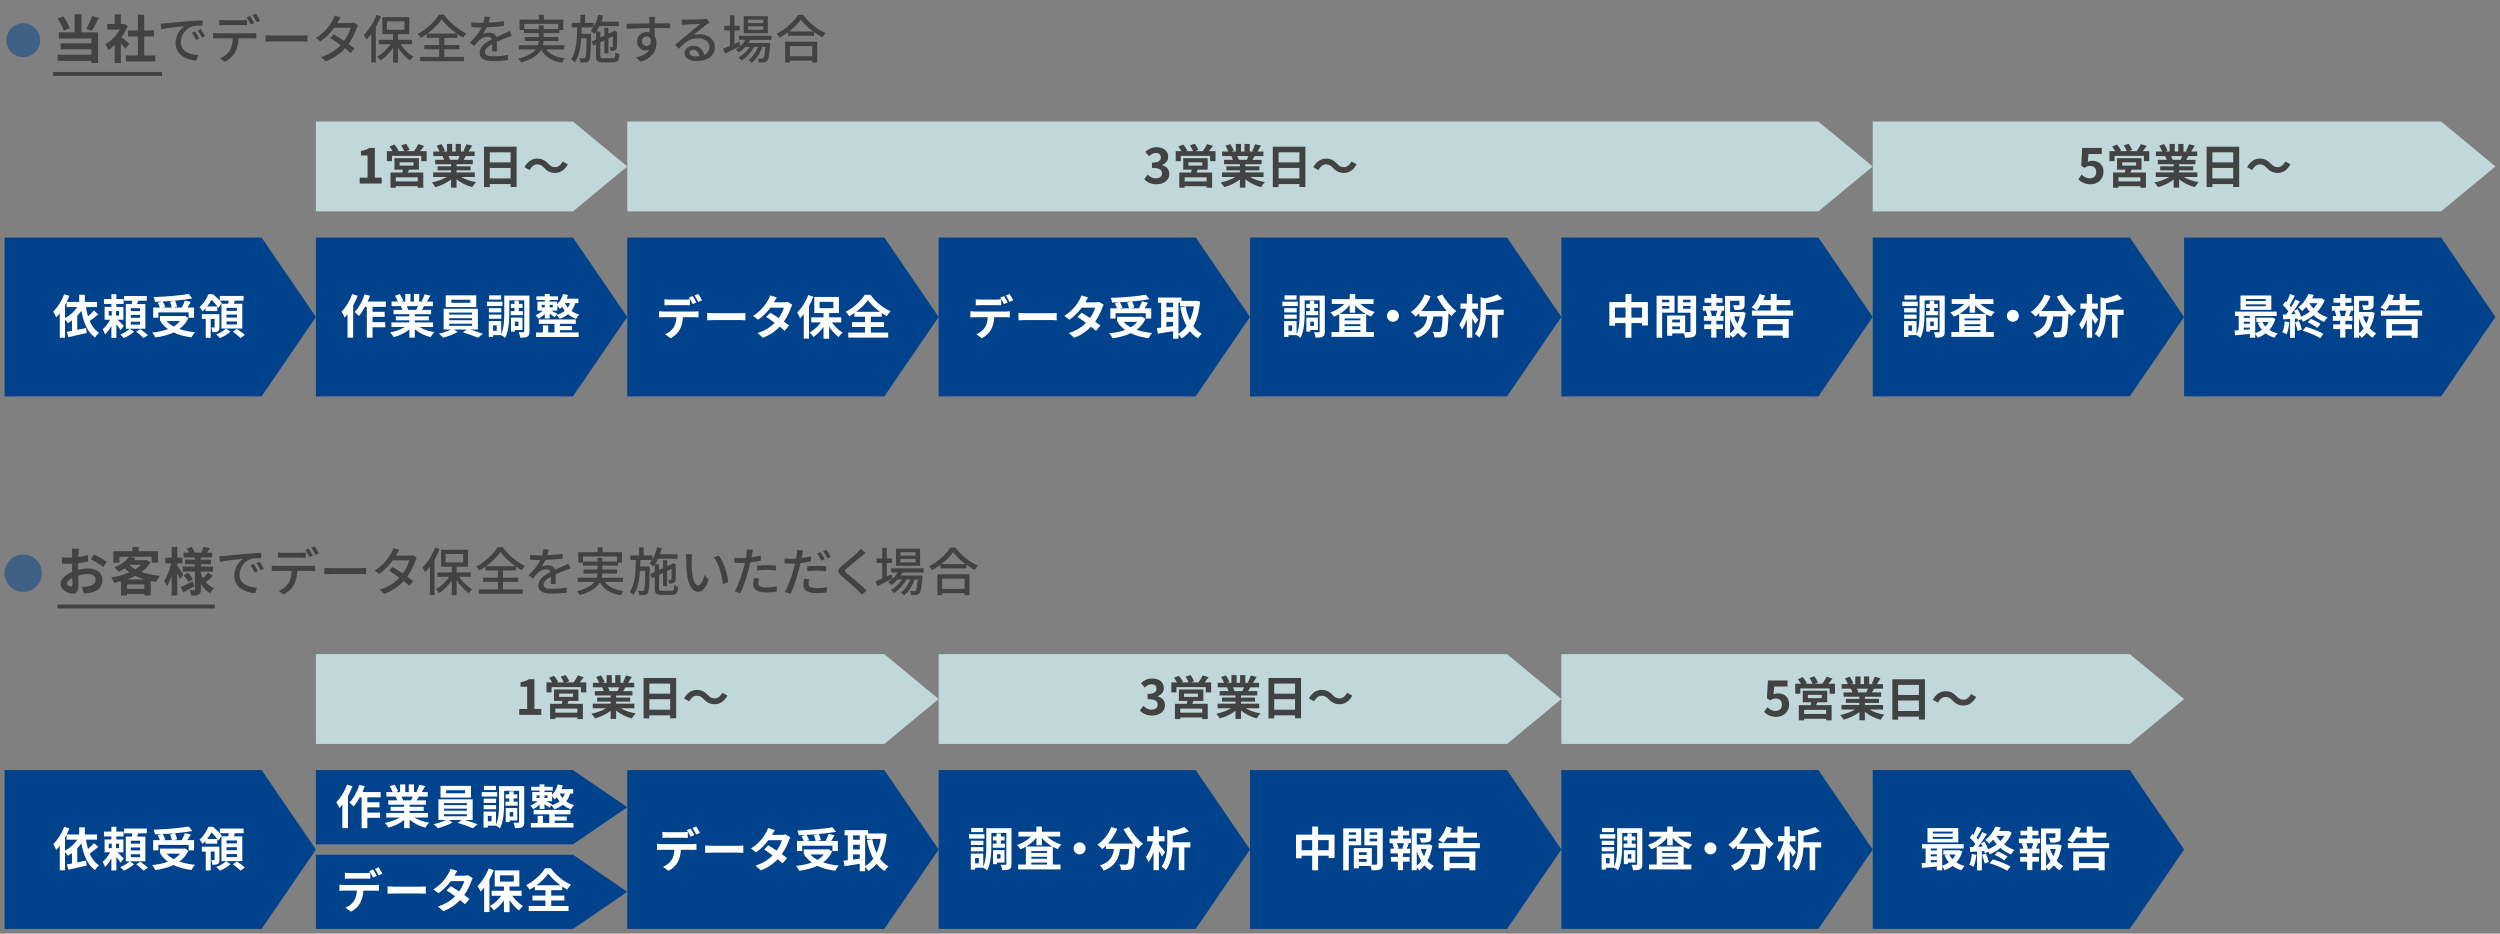 <?xml version="1.0" encoding="UTF-8"?><svg xmlns="http://www.w3.org/2000/svg" width="1920" height="717" viewBox="0 0 1920 717"><rect x="0" y="0" width="1920" height="717" fill="#808080" stroke="none"/><defs><style>.f{fill:#fff;}.g{fill:none;stroke:#424242;stroke-miterlimit:10;stroke-width:3px;}.h,.i{fill:#00428b;}.j{fill:#c0d8da;}.i{opacity:.5;}.k{fill:#424242;}</style></defs><g id="b"><g><polygon class="h" points="200.9 182.41 3.5 182.41 3.5 304.41 200.9 304.41 242.62 243.41 200.9 182.41"/><polygon class="h" points="440.02 182.41 242.62 182.41 242.62 304.41 440.02 304.41 481.75 243.41 440.02 182.41"/><polygon class="h" points="679.15 182.41 481.75 182.41 481.75 304.41 679.15 304.41 720.88 243.41 679.15 182.41"/><polygon class="h" points="918.27 182.41 720.88 182.41 720.88 304.41 918.27 304.41 960 243.41 918.27 182.41"/><polygon class="h" points="1157.4 182.41 960 182.41 960 304.41 1157.4 304.41 1199.13 243.41 1157.4 182.41"/><polygon class="h" points="1396.52 182.41 1199.13 182.41 1199.13 304.41 1396.52 304.41 1438.25 243.41 1396.52 182.41"/><polygon class="h" points="1635.65 182.41 1438.25 182.41 1438.25 304.41 1635.65 304.41 1677.38 243.41 1635.65 182.41"/><polygon class="h" points="1874.77 182.41 1677.38 182.41 1677.38 304.41 1874.77 304.41 1916.5 243.41 1874.77 182.41"/></g><polygon class="j" points="440.02 93.34 242.62 93.34 242.62 162.34 440.02 162.34 481.75 127.84 440.02 93.34"/><polygon class="j" points="1396.52 93.34 481.75 93.34 481.75 162.34 1396.52 162.34 1438.25 127.84 1396.52 93.34"/><polygon class="j" points="1874.77 93.34 1438.25 93.34 1438.25 162.34 1874.77 162.34 1916.5 127.84 1874.77 93.34"/><polygon class="h" points="200.9 591.43 3.5 591.43 3.5 713.43 200.9 713.43 242.62 652.43 200.9 591.43"/><polygon class="h" points="440.02 591.43 242.62 591.43 242.62 648.43 440.02 648.43 481.75 619.93 440.02 591.43"/><polygon class="h" points="440.02 656.43 242.62 656.43 242.62 713.43 440.02 713.43 481.75 684.93 440.02 656.43"/><polygon class="h" points="679.15 591.43 481.75 591.43 481.75 713.43 679.15 713.43 720.88 652.43 679.15 591.43"/><polygon class="h" points="918.27 591.43 720.88 591.43 720.88 713.43 918.27 713.43 960 652.43 918.27 591.43"/><polygon class="h" points="1157.4 591.43 960 591.43 960 713.43 1157.4 713.43 1199.13 652.43 1157.4 591.43"/><polygon class="h" points="1396.52 591.43 1199.13 591.43 1199.13 713.43 1396.52 713.43 1438.25 652.43 1396.52 591.43"/><polygon class="h" points="1635.65 591.43 1438.25 591.43 1438.25 713.43 1635.65 713.43 1677.38 652.43 1635.65 591.43"/><polygon class="j" points="679.15 502.36 242.62 502.36 242.62 571.36 679.15 571.36 720.88 536.86 679.15 502.36"/><polygon class="j" points="1157.4 502.36 720.88 502.36 720.88 571.36 1157.4 571.36 1199.13 536.86 1157.4 502.36"/><polygon class="j" points="1635.65 502.36 1199.13 502.36 1199.13 571.36 1635.65 571.36 1677.38 536.86 1635.65 502.36"/></g><g id="c"><g><path class="k" d="M48.93,23.5c-.76-2.52-2.72-6.4-4.68-9.2l4.36-1.72c2.08,2.76,4.04,6.44,4.92,9l-4.6,1.92Zm13.64,1.32h12.72v23.56h-5.08v-1.64h-25.92v-4.72h25.92v-4.16h-23.64v-4.6h23.64v-3.68h-25v-4.76h12.12V10.98h5.24v13.84Zm13.4-11.04c-1.76,3.56-3.8,7.36-5.52,9.88l-4.16-1.44c1.56-2.76,3.4-6.88,4.36-10l5.32,1.56Z"/><path class="k" d="M96.37,37.5c-.84-1.12-2.2-2.72-3.56-4.2v15.08h-4.72v-13.8c-1.6,1.48-3.28,2.8-4.96,3.84-.4-1.28-1.52-3.6-2.24-4.52,4.36-2.36,8.56-6.56,11.16-11.16h-9.64v-4.32h5.68v-7.36h4.72v7.36h1.8l.84-.2,2.68,1.72c-1.2,3.04-2.8,5.92-4.72,8.56,1.92,1.56,5,4.32,5.84,5.12l-2.88,3.88Zm22.92,5.08v4.64h-22.64v-4.64h9.24v-14.64h-7.6v-4.6h7.6V11.38h4.88v11.96h7.56v4.6h-7.56v14.64h8.52Z"/><path class="k" d="M127.09,17.9c2.92-.28,10.04-.96,17.4-1.6,4.28-.36,8.28-.6,11.04-.68v4.04c-2.24,0-5.72,.04-7.8,.56-5.32,1.6-8.84,7.32-8.84,12.04,0,7.28,6.8,9.72,13.4,10l-1.44,4.28c-7.84-.4-16.04-4.6-16.04-13.4,0-6.04,3.56-10.88,6.8-13-4.04,.4-13.36,1.36-17.84,2.32l-.4-4.36c1.52-.04,2.92-.12,3.72-.2Zm25.96,11.72l-2.48,1.12c-.96-2.04-2-3.88-3.2-5.6l2.4-1.04c.96,1.4,2.44,3.84,3.28,5.52Zm4.56-1.8l-2.44,1.16c-1.04-2.04-2.08-3.8-3.36-5.52l2.4-1.08c.96,1.36,2.52,3.76,3.4,5.44Z"/><path class="k" d="M167.27,25.58h26.2c.84,0,2.32-.04,3.36-.2v4.12c-.96-.04-2.32-.08-3.36-.08h-10.32c-.16,4.24-.96,7.76-2.48,10.64-1.44,2.72-4.48,5.68-7.96,7.48l-3.68-2.72c2.96-1.2,5.84-3.52,7.4-5.96,1.72-2.68,2.24-5.84,2.4-9.44h-11.56c-1.2,0-2.52,.04-3.64,.12v-4.16c1.12,.12,2.4,.2,3.64,.2Zm4.96-10.08h13.52c1.24,0,2.76-.08,4-.24v4.12c-1.28-.08-2.72-.16-4-.16h-13.48c-1.36,0-2.84,.08-3.92,.16v-4.12c1.2,.16,2.56,.24,3.88,.24Zm22.96,2.2l-2.64,1.12c-.8-1.6-2.08-4-3.16-5.52l2.56-1.08c1,1.44,2.44,3.92,3.24,5.48Zm4.6-1.76l-2.6,1.16c-.84-1.72-2.16-4-3.28-5.52l2.56-1.08c1.08,1.52,2.6,4,3.32,5.44Z"/><path class="k" d="M209.88,27.3h21.76c1.92,0,3.48-.16,4.48-.24v4.96c-.88-.04-2.72-.2-4.48-.2h-21.76c-2.2,0-4.6,.08-5.96,.2v-4.96c1.32,.08,3.8,.24,5.96,.24Z"/><path class="k" d="M259.48,16.94c-.16,.28-.28,.52-.44,.8h9.64c1.12,0,2.24-.16,3-.44l3.24,2c-.36,.68-.8,1.68-1.08,2.48-1.12,3.48-3.2,8-6.12,12.08,1.68,1.2,3.24,2.4,4.48,3.4l-2.96,3.52c-1.12-1.04-2.64-2.28-4.28-3.6-3.56,3.88-8.32,7.4-14.84,9.88l-3.64-3.2c6.84-2.08,11.68-5.56,15.12-9.2-2.76-2-5.64-3.96-7.96-5.44l2.76-2.84c2.4,1.4,5.2,3.2,7.88,5.04,2.36-3.24,4.24-7.16,5-10.08h-12.64c-2.64,3.64-6.28,7.52-10.56,10.48l-3.4-2.64c6.92-4.28,10.88-10.08,12.8-13.64,.48-.84,1.2-2.44,1.52-3.6l4.56,1.44c-.8,1.2-1.64,2.76-2.08,3.56Z"/><path class="k" d="M292.58,12.58c-1.12,2.76-2.44,5.48-3.92,8.12v27.28h-3.52V26.1c-1.2,1.64-2.48,3.16-3.72,4.44-.36-.88-1.4-2.88-2.08-3.76,3.88-3.68,7.56-9.44,9.76-15.32l3.48,1.12Zm15.04,21.36c2.44,3.88,6.24,7.56,9.88,9.6-.8,.72-2.04,2.04-2.6,2.96-3.36-2.24-6.76-5.96-9.28-9.96v11.56h-3.72v-11.36c-2.68,4-6.2,7.56-9.76,9.68-.6-.92-1.72-2.24-2.56-2.96,3.84-1.96,7.76-5.6,10.36-9.52h-9.08v-3.36h11.04v-4.36h-8.24V13.18h20.68v13.04h-8.72v4.36h10.8v3.36h-8.8Zm-10.48-11.04h13.48v-6.44h-13.48v6.44Z"/><path class="k" d="M341.22,43.65h15.16v3.36h-33.75v-3.36h14.68v-5.8h-11.44v-3.24h11.44v-5.52h-9.56v-2.96c-1.48,1.08-3.04,2.08-4.6,2.96-.48-.88-1.52-2.2-2.36-3,6.84-3.64,13.36-9.84,16.36-14.88h3.8c4.2,5.96,10.92,11.48,17.12,14.44-.88,.92-1.76,2.2-2.44,3.28-1.44-.8-2.92-1.76-4.4-2.8v2.96h-10v5.52h11.64v3.24h-11.64v5.8Zm9.52-17.84c-4.56-3.28-8.96-7.32-11.52-10.92-2.4,3.52-6.44,7.56-11.04,10.92h22.56Z"/><path class="k" d="M375.23,17.38c3.92-.16,8.12-.52,11.76-1.16v3.72c-3.92,.56-8.84,.92-13.16,1.04-.88,1.88-1.96,3.76-3.08,5.28,1.32-.76,3.56-1.2,5.12-1.2,2.52,0,4.6,1.16,5.36,3.4,2.48-1.16,4.52-2,6.4-2.88,1.36-.6,2.52-1.12,3.8-1.76l1.64,3.68c-1.16,.36-2.88,1-4.08,1.48-2.04,.8-4.64,1.84-7.44,3.12,.04,2.28,.08,5.48,.12,7.4h-3.8c.08-1.4,.12-3.68,.16-5.64-3.44,1.88-5.6,3.72-5.6,6.08,0,2.72,2.6,3.28,6.64,3.28,3.24,0,7.6-.4,11.12-1.04l-.12,4.04c-2.88,.36-7.52,.72-11.12,.72-5.96,0-10.6-1.4-10.6-6.36s4.8-8.04,9.44-10.4c-.52-1.4-1.8-2-3.28-2-2.44,0-4.96,1.28-6.64,2.88-1.16,1.12-2.32,2.6-3.64,4.28l-3.44-2.56c4.68-4.4,7.4-8.28,9.04-11.68h-1.16c-1.68,0-4.44-.08-6.68-.24v-3.76c2.12,.32,4.96,.44,6.88,.44,.76,0,1.56,0,2.36-.04,.52-1.64,.84-3.32,.92-4.76l4.16,.32c-.24,1.12-.56,2.6-1.08,4.32Z"/><path class="k" d="M419.46,37.94c2.8,3.8,7.64,6.08,14.36,6.96-.8,.72-1.72,2.24-2.24,3.24-7.8-1.32-12.88-4.44-15.96-9.96-2.16,3.84-6.56,7.32-15.36,9.84-.4-.76-1.48-2.2-2.28-2.96,7.36-1.88,11.32-4.4,13.44-7.12h-12.88v-3.24h14.6c.32-1.08,.52-2.12,.6-3.2h-10.68v-3.08h10.72v-3.04h-11.36v-2.32h-3.4v-8h14.84v-3.68h3.84v3.68h14.88v8h-3.08v2.32h-11.96v3.04h11.32v3.08h-11.36c-.08,1.08-.24,2.16-.48,3.2h16.32v3.24h-13.88Zm-5.68-15.64v-2.84h3.76v2.84h11.24v-3.96h-26.12v3.96h11.12Z"/><path class="k" d="M470.5,44.73c1.68,0,2-.72,2.2-4.4,.8,.56,2.12,1.12,3.08,1.32-.44,4.84-1.48,6.24-5.04,6.24h-7.56c-4.32,0-5.44-1.04-5.44-5.04v-8.84l-2.08,1-1.36-3.08,3.44-1.6v-5.68c-.4,.56-.8,1.08-1.24,1.56-.56-.64-2-2-2.8-2.6,.72-.76,1.36-1.6,1.96-2.56h-8.92c-.04,1.68-.08,3.32-.12,4.96h7.32s0,1.08-.04,1.56c-.24,12.96-.44,17.52-1.48,18.88-.64,1-1.36,1.32-2.4,1.44-1,.16-2.56,.16-4.16,.12-.08-1-.44-2.44-.96-3.32,1.48,.12,2.76,.12,3.36,.12,.52,.04,.88-.08,1.2-.56,.6-.8,.84-4.52,1-14.84h-4.04c-.52,7.4-1.76,14.08-5.08,18.6-.6-.84-1.76-1.96-2.72-2.52,4-5.48,4.44-14.88,4.6-24.44h-4.12v-3.44h6.64v-6.24h3.56v6.24h6.6v3.04c1.6-2.64,2.84-5.92,3.6-9.36l3.68,.76c-.4,1.56-.84,3.12-1.36,4.6h13.44v3.4h-14.84c-.72,1.56-1.56,2.96-2.44,4.24h3.08v4.48l3.04-1.4v-6.04h3.16v4.56l3.56-1.64,.32-.24,.64-.44,2.28,.84-.16,.52c0,5.68,0,10.28-.16,11.4-.08,1.4-.72,2.08-1.76,2.44-.88,.32-2.16,.36-3.12,.32-.08-.88-.36-2.08-.72-2.8,.64,.04,1.44,.04,1.76,.04,.4,0,.6-.12,.72-.68,.08-.48,.12-3.4,.12-7.76l-3.48,1.64v11.56h-3.16v-10.08l-3.04,1.44v10.44c0,1.56,.32,1.84,2.44,1.84h7Z"/><path class="k" d="M502.8,15.9c-.04,.48-.04,1.2-.04,2h12l-.08,3.76c-2.36-.12-6.16-.2-11.96-.2,.04,2.16,.04,4.48,.04,6.28,.92,1.44,1.4,3.28,1.4,5.32,0,5.32-2.84,11.6-12.32,14.36l-3.4-3.36c4.72-1.04,8.4-2.8,10.32-5.88-.8,.4-1.76,.6-2.8,.6-3.24,0-6.72-2.4-6.72-6.96,0-4.2,3.4-7.2,7.44-7.2,.8,0,1.56,.08,2.24,.28,0-1.04-.04-2.24-.04-3.4-6.08,.08-12.64,.32-17.6,.64l-.12-3.84c4.52-.08,11.96-.28,17.68-.36-.04-.88-.04-1.56-.08-2.04-.12-1.28-.24-2.52-.32-2.92h4.6c-.12,.52-.24,2.36-.24,2.92Zm-6.16,19.4c2.08,0,3.64-1.64,3.12-5.4-.64-1.32-1.8-1.92-3.12-1.92-1.84,0-3.64,1.36-3.64,3.76,0,2.2,1.72,3.56,3.64,3.56Z"/><path class="k" d="M526.78,15.14c2.08,0,11.2-.24,13.36-.44,1.4-.12,2.12-.2,2.56-.36l2.2,2.88c-.84,.52-1.68,1.08-2.52,1.72-2.04,1.52-6.96,5.68-9.8,8,1.6-.48,3.2-.68,4.8-.68,6.68,0,11.64,4.12,11.64,9.72,0,6.36-5.08,10.92-14.08,10.92-5.52,0-9.2-2.44-9.2-6.08,0-2.96,2.64-5.64,6.6-5.64,4.96,0,7.8,3.2,8.32,7,2.76-1.2,4.24-3.36,4.24-6.28,0-3.76-3.68-6.48-8.68-6.48-6.4,0-10.16,3-14.88,8.04l-2.92-2.96c3.12-2.56,8.12-6.76,10.48-8.72,2.24-1.84,6.88-5.68,8.88-7.44-2.12,.08-9.04,.4-11.12,.52-1,.04-2.04,.12-2.96,.24l-.12-4.12c1,.12,2.24,.16,3.2,.16Zm7.44,28.16c1,0,1.96-.04,2.84-.16-.32-2.92-2.08-4.96-4.72-4.96-1.68,0-2.92,1.08-2.92,2.28,0,1.76,1.96,2.84,4.8,2.84Z"/><path class="k" d="M568.53,35.34c-4,2.04-8.32,4.2-11.68,5.8l-1.44-3.72c1.44-.56,3.24-1.32,5.2-2.16v-11.92h-4.4v-3.52h4.4V11.74h3.44v8.08h4.04v3.52h-4.04v10.4c1.2-.56,2.44-1.12,3.68-1.68l.8,3.28Zm7.76-4.72c-.44,.84-.92,1.64-1.48,2.4h16.72s-.04,.92-.08,1.4c-.64,8-1.24,11.12-2.32,12.32-.68,.76-1.44,1-2.4,1.12-.92,.08-2.4,.12-4,.04-.04-.88-.36-2.2-.84-3,1.36,.16,2.6,.16,3.12,.16,.6,0,.92-.04,1.24-.44,.6-.68,1.12-2.96,1.6-8.6h-2.4c-1.6,4.64-4.72,9.64-8.04,12.16-.6-.68-1.76-1.56-2.68-2.08,3.12-2.08,5.92-6.04,7.6-10.08h-3.16c-2.16,3.96-5.96,8.2-9.52,10.44-.56-.76-1.6-1.68-2.48-2.24,3.16-1.68,6.44-4.88,8.64-8.2h-3.36c-1.52,1.68-3.2,3.12-4.92,4.28-.52-.6-1.8-1.8-2.52-2.32,3-1.72,5.72-4.32,7.56-7.36h-5.12v-3.16h25v3.16h-16.16Zm13.36-5.08h-18.48V12.42h18.48v13.12Zm-3.44-10.44h-11.68v2.6h11.68v-2.6Zm0,5.12h-11.68v2.64h11.68v-2.64Z"/><path class="k" d="M616.77,11.42c4.28,5.96,11.04,11.24,17.32,13.96-.92,.92-1.8,2.2-2.44,3.32-2.12-1.12-4.36-2.48-6.48-4.04v2.84h-19.92v-2.72c-2.04,1.52-4.24,2.88-6.44,4.08-.44-.88-1.52-2.2-2.28-2.96,6.84-3.48,13.4-9.48,16.44-14.48h3.8Zm-13.8,20.6h24.64v16.08h-3.8v-1.56h-17.2v1.56h-3.64v-16.08Zm21.52-7.84c-3.76-2.8-7.2-6.04-9.44-9.12-2.04,2.96-5.24,6.24-9,9.12h18.44Zm-17.88,11.2v7.84h17.2v-7.84h-17.2Z"/></g><line class="g" x1="40.83" y1="56.75" x2="124.45" y2="56.75"/><g><path class="f" d="M75.4,241.49c-2.09,1.73-4.46,3.6-6.52,5.04,1.66,3.89,3.96,7.06,7.16,8.96-1.01,.86-2.34,2.52-3.06,3.67-5.87-4.03-8.75-11.34-10.47-20.45-.97,1.33-2.02,2.59-3.17,3.74v10.87c2.2-.43,4.54-.94,6.8-1.44l.43,3.85c-4.9,1.19-10.08,2.34-14.04,3.2l-1.19-4.07c1.15-.22,2.48-.43,3.92-.72v-8.06c-1.01,.79-2.05,1.51-3.1,2.16-.47-.72-1.44-2.05-2.23-2.99v14.15h-4.03v-18.86c-.9,1.19-1.84,2.27-2.77,3.2-.4-1.04-1.51-3.42-2.23-4.46,3.31-3.17,6.52-8.24,8.46-13.32l3.96,1.3c-.61,1.51-1.3,3.06-2.05,4.61h9.54v-5.51h4.36v5.51h9.36v3.96h-8.53c.4,2.52,.9,4.9,1.58,7.16,1.69-1.44,3.42-3.13,4.61-4.54l3.2,3.02Zm-25.45,2.84c3.64-2.02,7.09-5.04,9.5-8.49h-8.28v-3.78c-.4,.79-.79,1.55-1.22,2.3v9.97Z"/><path class="f" d="M92.61,253.55c-.68-1.15-1.98-2.92-3.24-4.46v10.4h-3.82v-9.21c-1.44,2.56-3.13,4.97-4.86,6.55-.36-1.15-1.19-2.88-1.8-3.92,2.02-1.76,4.21-4.64,5.69-7.34h-4.25v-9.86h5.22v-2.3h-5.72v-3.78h5.72v-3.67h3.82v3.67h5.54v3.78h-5.54v2.3h5.4v9.86h-4.46c1.62,1.51,4.1,4,4.79,4.72l-2.48,3.28Zm-9.11-11.23h2.34v-3.42h-2.34v3.42Zm7.96-3.42h-2.38v3.42h2.38v-3.42Zm11.52,15.77c-1.91,1.87-5.15,3.85-7.88,4.93-.68-.79-1.87-1.98-2.77-2.7,2.66-.97,5.72-2.88,7.23-4.43l3.42,2.2Zm8.64-2.2h-15.01v-18.97h4.61c.14-.83,.29-1.69,.4-2.52h-6.33v-3.67h17.46v3.67h-6.62c-.25,.86-.54,1.73-.83,2.52h6.33v18.97Zm-4.03-15.8h-7.13v2.23h7.13v-2.23Zm0,5.18h-7.13v2.23h7.13v-2.23Zm0,5.22h-7.13v2.23h7.13v-2.23Zm.18,5.69c1.91,1.33,4.5,3.31,5.83,4.68l-3.35,2.16c-1.19-1.33-3.71-3.46-5.62-4.9l3.13-1.94Z"/><path class="f" d="M144.69,244.26c-1.62,3.53-4,6.26-6.91,8.39,3.46,1.22,7.49,2.05,11.91,2.45-.9,.97-2.05,2.84-2.63,4-5.22-.65-9.86-1.87-13.75-3.78-4.14,1.98-8.93,3.17-14,3.85-.43-1.01-1.62-2.92-2.52-3.78,4.5-.47,8.67-1.3,12.24-2.63-2.2-1.55-4.1-3.46-5.69-5.65l1.19-.5h-1.69v-3.92h18.18l.79-.18,2.88,1.76Zm-23.04-.25h-4v-7.81h5.15c-.36-1.12-1.04-2.56-1.69-3.71l3.2-.9c-1.8,.11-3.64,.18-5.36,.22-.07-1.08-.58-2.7-.97-3.64,9.47-.32,20.3-1.19,26.85-2.45l2.88,3.46c-3.89,.72-8.53,1.3-13.32,1.73,.72,1.44,1.4,3.35,1.62,4.64l-2.66,.65h6.26c.86-1.66,1.8-3.78,2.34-5.4l4.57,1.08c-.83,1.51-1.76,2.99-2.59,4.32h5.11v7.81h-4.18v-4.1h-23.22v4.1Zm12.49-13.1c-3.02,.29-6.16,.5-9.21,.65,.83,1.33,1.66,2.95,2.02,4.1l-1.87,.54h6.88c-.22-1.26-.76-3.06-1.37-4.46l3.56-.83Zm-6.26,15.69c1.48,1.62,3.31,2.99,5.47,4.18,1.91-1.15,3.6-2.52,4.9-4.18h-10.37Z"/><path class="f" d="M157.79,236.88c-.68,.76-1.44,1.55-2.23,2.27-.47-.97-1.58-2.56-2.38-3.24,3.38-2.92,5.62-6.8,6.84-9.97h3.42c2.34,1.87,5.47,4.72,6.88,6.8l-2.63,3.78c-1.08-1.73-3.24-4.39-5.29-6.26-.86,1.58-1.94,3.35-3.31,5.08h7.78v3.56h-9.07v-2.02Zm10.73,14.33c0,1.62-.22,2.7-1.26,3.28-1.04,.61-2.3,.65-4.1,.65-.11-1.08-.5-2.59-.97-3.6,1.01,.04,1.91,.04,2.23,0,.32,0,.4-.11,.4-.43v-6.16h-2.99v14.51h-3.82v-14.51h-2.99v-3.71h13.5v9.97Zm8.53,3.42c-1.98,1.91-5.36,3.92-8.13,5-.68-.83-1.94-2.05-2.88-2.81,2.81-.97,5.98-2.88,7.52-4.46l3.49,2.27Zm-1.73-21.35c.14-.79,.25-1.58,.36-2.38h-6.84v-3.6h18.25v3.6h-6.73c-.25,.83-.5,1.62-.76,2.38h6.48v19.04h-16.02v-19.04h5.26Zm6.66,3.17h-8.03v2.27h8.03v-2.27Zm0,5.18h-8.03v2.3h8.03v-2.3Zm0,5.26h-8.03v2.3h8.03v-2.3Zm-.04,5.72c1.98,1.3,4.72,3.24,6.12,4.61l-3.38,2.41c-1.22-1.37-3.89-3.46-5.9-4.9l3.17-2.12Z"/></g><g><path class="k" d="M276.25,136.47h6.04v-17.06h-5.09v-3.46c2.81-.53,4.75-1.25,6.54-2.36h4.14v22.87h5.28v4.52h-16.91v-4.52Z"/><path class="k" d="M327.69,116.08v7.67h-4.14v-4.03h-22.5v4.03h-3.92v-7.67h4.39c-.65-1.15-1.55-2.45-2.38-3.49l3.71-1.62c1.19,1.37,2.59,3.28,3.2,4.61l-1.15,.5h5.54c-.5-1.3-1.48-3.06-2.34-4.43l3.74-1.26c1.04,1.4,2.23,3.46,2.74,4.75l-2.52,.94h5.9c1.15-1.55,2.52-3.71,3.2-5.44l4.61,1.44c-1.04,1.37-2.12,2.81-3.13,4h5.04Zm-13.57,14.22c-.29,.79-.61,1.51-.94,2.2h11.91v11.7h-4.25v-1.19h-16.88v1.19h-4.07v-11.7h9.04c.18-.72,.4-1.48,.54-2.2h-6.55v-8.82h18.79v8.82h-7.6Zm6.73,5.87h-16.88v3.13h16.88v-3.13Zm-13.97-9h10.69v-2.52h-10.69v2.52Z"/><path class="k" d="M354.19,135.92c3.06,1.87,7.24,3.28,11.41,3.92-.97,.94-2.23,2.74-2.88,3.89-4.43-1.12-8.78-3.28-12.09-6.08v6.48h-4.21v-6.26c-3.35,2.63-7.77,4.72-12.06,5.83-.61-1.04-1.84-2.7-2.74-3.56,4.03-.83,8.28-2.34,11.37-4.21h-10.33v-3.53h13.75v-1.58h-10.37v-3.1h10.37v-1.62h-12.17v-3.35h6.84c-.29-.9-.76-1.98-1.22-2.81l.43-.07h-7.52v-3.49h4.82c-.5-1.37-1.44-3.1-2.23-4.46l3.67-1.26c1.04,1.55,2.23,3.67,2.74,5.08l-1.76,.65h3.28v-5.87h4v5.87h2.66v-5.87h4.03v5.87h3.2l-1.3-.4c.86-1.48,1.76-3.64,2.27-5.22l4.5,1.08c-1.01,1.66-1.98,3.28-2.81,4.54h4.68v3.49h-6.77c-.58,1.04-1.15,2.02-1.69,2.88h7.06v3.35h-12.49v1.62h10.8v3.1h-10.8v1.58h14v3.53h-10.44Zm-9.79-16.05c.5,.94,.97,2.02,1.22,2.77l-.61,.11h6.73c.43-.86,.86-1.91,1.26-2.88h-8.6Z"/><path class="k" d="M396.74,112.66v30.96h-4.61v-2.27h-15.98v2.34h-4.43v-31.03h25.02Zm-20.59,4.32v7.74h15.98v-7.74h-15.98Zm15.98,20.05v-8.06h-15.98v8.06h15.98Z"/><path class="k" d="M412.47,126.27c-2.3,0-4.36,1.76-5.72,4.32l-3.96-2.16c2.41-4.46,5.94-6.62,9.79-6.62,3.42,0,6.05,1.3,8.49,3.96,1.55,1.66,2.88,2.59,5.36,2.59,2.3,0,4.36-1.76,5.72-4.32l3.96,2.16c-2.41,4.46-5.94,6.62-9.79,6.62-3.42,0-6.05-1.3-8.5-3.96-1.55-1.62-2.84-2.59-5.36-2.59Z"/></g><g><path class="k" d="M878.76,137.61l2.62-3.53c1.67,1.63,3.72,2.89,6.27,2.89,2.85,0,4.79-1.37,4.79-3.72,0-2.66-1.63-4.29-7.75-4.29v-4.03c5.17,0,6.84-1.71,6.84-4.07,0-2.13-1.37-3.38-3.76-3.38-2.01,0-3.65,.95-5.32,2.51l-2.85-3.42c2.43-2.13,5.13-3.5,8.43-3.5,5.43,0,9.12,2.66,9.12,7.37,0,2.96-1.75,5.02-4.67,6.19v.19c3.15,.84,5.58,3.15,5.58,6.76,0,5.02-4.52,7.94-9.88,7.94-4.45,0-7.45-1.67-9.42-3.91Z"/><path class="k" d="M933.5,116.08v7.67h-4.14v-4.03h-22.5v4.03h-3.92v-7.67h4.39c-.65-1.15-1.55-2.45-2.38-3.49l3.71-1.62c1.19,1.37,2.59,3.28,3.2,4.61l-1.15,.5h5.54c-.5-1.3-1.48-3.06-2.34-4.43l3.74-1.26c1.04,1.4,2.23,3.46,2.74,4.75l-2.52,.94h5.9c1.15-1.55,2.52-3.71,3.2-5.44l4.61,1.44c-1.04,1.37-2.12,2.81-3.13,4h5.04Zm-13.57,14.22c-.29,.79-.61,1.51-.94,2.2h11.91v11.7h-4.25v-1.19h-16.88v1.19h-4.07v-11.7h9.03c.18-.72,.4-1.48,.54-2.2h-6.55v-8.82h18.79v8.82h-7.6Zm6.73,5.87h-16.88v3.13h16.88v-3.13Zm-13.97-9h10.69v-2.52h-10.69v2.52Z"/><path class="k" d="M960,135.92c3.06,1.87,7.24,3.28,11.41,3.92-.97,.94-2.23,2.74-2.88,3.89-4.43-1.12-8.78-3.28-12.09-6.08v6.48h-4.21v-6.26c-3.35,2.63-7.77,4.72-12.06,5.83-.61-1.04-1.84-2.7-2.74-3.56,4.03-.83,8.28-2.34,11.38-4.21h-10.33v-3.53h13.75v-1.58h-10.37v-3.1h10.37v-1.62h-12.17v-3.35h6.84c-.29-.9-.76-1.98-1.22-2.81l.43-.07h-7.52v-3.49h4.82c-.5-1.37-1.44-3.1-2.23-4.46l3.67-1.26c1.04,1.55,2.23,3.67,2.74,5.08l-1.76,.65h3.28v-5.87h4v5.87h2.66v-5.87h4.03v5.87h3.2l-1.3-.4c.86-1.48,1.76-3.64,2.27-5.22l4.5,1.08c-1.01,1.66-1.98,3.28-2.81,4.54h4.68v3.49h-6.77c-.58,1.04-1.15,2.02-1.69,2.88h7.05v3.35h-12.49v1.62h10.8v3.1h-10.8v1.58h14v3.53h-10.44Zm-9.79-16.05c.5,.94,.97,2.02,1.22,2.77l-.61,.11h6.73c.43-.86,.86-1.91,1.26-2.88h-8.6Z"/><path class="k" d="M1002.55,112.66v30.96h-4.61v-2.27h-15.98v2.34h-4.43v-31.03h25.02Zm-20.59,4.32v7.74h15.98v-7.74h-15.98Zm15.98,20.05v-8.06h-15.98v8.06h15.98Z"/><path class="k" d="M1018.28,126.27c-2.3,0-4.36,1.76-5.72,4.32l-3.96-2.16c2.41-4.46,5.94-6.62,9.79-6.62,3.42,0,6.05,1.3,8.5,3.96,1.55,1.66,2.88,2.59,5.36,2.59,2.3,0,4.36-1.76,5.72-4.32l3.96,2.16c-2.41,4.46-5.94,6.62-9.79,6.62-3.42,0-6.05-1.3-8.49-3.96-1.55-1.62-2.84-2.59-5.36-2.59Z"/></g><g><path class="k" d="M1596.14,137.69l2.58-3.57c1.6,1.56,3.57,2.85,6.19,2.85,2.93,0,4.98-1.71,4.98-4.79s-1.9-4.75-4.75-4.75c-1.67,0-2.58,.42-4.22,1.48l-2.55-1.63,.76-13.68h15.05v4.67h-10.22l-.53,5.97c1.14-.49,2.09-.76,3.38-.76,4.71,0,8.66,2.66,8.66,8.51s-4.64,9.54-9.84,9.54c-4.45,0-7.41-1.75-9.5-3.84Z"/><path class="k" d="M1650.65,116.08v7.67h-4.14v-4.03h-22.5v4.03h-3.92v-7.67h4.39c-.65-1.15-1.55-2.45-2.38-3.49l3.71-1.62c1.19,1.37,2.59,3.28,3.2,4.61l-1.15,.5h5.54c-.5-1.3-1.48-3.06-2.34-4.43l3.74-1.26c1.04,1.4,2.23,3.46,2.74,4.75l-2.52,.94h5.9c1.15-1.55,2.52-3.71,3.2-5.44l4.61,1.44c-1.04,1.37-2.12,2.81-3.13,4h5.04Zm-13.57,14.22c-.29,.79-.61,1.51-.94,2.2h11.91v11.7h-4.25v-1.19h-16.88v1.19h-4.07v-11.7h9.04c.18-.72,.4-1.48,.54-2.2h-6.55v-8.82h18.79v8.82h-7.6Zm6.73,5.87h-16.88v3.13h16.88v-3.13Zm-13.97-9h10.69v-2.52h-10.69v2.52Z"/><path class="k" d="M1677.15,135.92c3.06,1.87,7.23,3.28,11.41,3.92-.97,.94-2.23,2.74-2.88,3.89-4.43-1.12-8.78-3.28-12.09-6.08v6.48h-4.21v-6.26c-3.35,2.63-7.78,4.72-12.06,5.83-.61-1.04-1.84-2.7-2.74-3.56,4.03-.83,8.28-2.34,11.37-4.21h-10.33v-3.53h13.75v-1.58h-10.37v-3.1h10.37v-1.62h-12.17v-3.35h6.84c-.29-.9-.76-1.98-1.22-2.81l.43-.07h-7.52v-3.49h4.82c-.5-1.37-1.44-3.1-2.23-4.46l3.67-1.26c1.04,1.55,2.23,3.67,2.74,5.08l-1.76,.65h3.28v-5.87h4v5.87h2.66v-5.87h4.03v5.87h3.2l-1.3-.4c.86-1.48,1.76-3.64,2.27-5.22l4.5,1.08c-1.01,1.66-1.98,3.28-2.81,4.54h4.68v3.49h-6.77c-.58,1.04-1.15,2.02-1.69,2.88h7.06v3.35h-12.49v1.62h10.8v3.1h-10.8v1.58h14v3.53h-10.44Zm-9.79-16.05c.5,.94,.97,2.02,1.22,2.77l-.61,.11h6.73c.43-.86,.86-1.91,1.26-2.88h-8.6Z"/><path class="k" d="M1719.7,112.66v30.96h-4.61v-2.27h-15.98v2.34h-4.43v-31.03h25.02Zm-20.59,4.32v7.74h15.98v-7.74h-15.98Zm15.98,20.05v-8.06h-15.98v8.06h15.98Z"/><path class="k" d="M1735.43,126.27c-2.3,0-4.36,1.76-5.72,4.32l-3.96-2.16c2.41-4.46,5.94-6.62,9.79-6.62,3.42,0,6.05,1.3,8.49,3.96,1.55,1.66,2.88,2.59,5.36,2.59,2.3,0,4.36-1.76,5.72-4.32l3.96,2.16c-2.41,4.46-5.94,6.62-9.79,6.62-3.42,0-6.05-1.3-8.5-3.96-1.55-1.62-2.84-2.59-5.36-2.59Z"/></g><g><path class="f" d="M274.7,227.16c-.94,2.52-2.12,5.08-3.46,7.49v24.66h-4.32v-18c-.76,.9-1.51,1.8-2.23,2.59-.4-1.04-1.62-3.49-2.38-4.57,3.28-3.24,6.41-8.35,8.21-13.46l4.18,1.3Zm11.41,8.5v3.78h9.32v3.89h-9.32v4.07h9.79v3.96h-9.79v7.99h-4.39v-23.69h-1.37c-1.44,2.66-3.1,5.11-4.72,6.98-.68-.79-2.38-2.3-3.28-2.99,3.17-3.24,6.01-8.42,7.63-13.57l4.14,1.04c-.5,1.51-1.08,2.99-1.76,4.46h13.97v4.07h-10.22Z"/><path class="f" d="M322.16,251.14c3.06,1.87,7.23,3.28,11.41,3.92-.97,.94-2.23,2.74-2.88,3.89-4.43-1.12-8.78-3.28-12.09-6.08v6.48h-4.21v-6.26c-3.35,2.63-7.78,4.72-12.06,5.83-.61-1.04-1.84-2.7-2.74-3.56,4.03-.83,8.28-2.34,11.37-4.21h-10.33v-3.53h13.75v-1.58h-10.37v-3.1h10.37v-1.62h-12.17v-3.35h6.84c-.29-.9-.76-1.98-1.22-2.81l.43-.07h-7.52v-3.49h4.82c-.5-1.37-1.44-3.1-2.23-4.46l3.67-1.26c1.04,1.55,2.23,3.67,2.74,5.08l-1.76,.65h3.28v-5.87h4v5.87h2.66v-5.87h4.03v5.87h3.2l-1.3-.4c.86-1.48,1.76-3.64,2.27-5.22l4.5,1.08c-1.01,1.66-1.98,3.28-2.81,4.54h4.68v3.49h-6.77c-.58,1.04-1.15,2.02-1.69,2.88h7.06v3.35h-12.49v1.62h10.8v3.1h-10.8v1.58h14v3.53h-10.44Zm-9.79-16.05c.5,.94,.97,2.02,1.22,2.77l-.61,.11h6.73c.43-.86,.86-1.91,1.26-2.88h-8.6Z"/><path class="f" d="M361.18,253.08c3.38,1.01,7.16,2.3,9.65,3.31l-3.78,3.02c-2.77-1.3-7.74-3.06-11.55-4.18l3.02-2.16h-9.83l2.77,1.94c-2.92,1.69-7.52,3.42-11.16,4.32-.79-.9-2.27-2.23-3.24-3.06,3.13-.68,6.84-1.98,9.29-3.2h-5.65v-15.91h26.31v15.91h-5.83Zm4.57-17.24h-23.43v-9h23.43v9Zm-20.81,5.8h17.64v-1.55h-17.64v1.55Zm0,4.25h17.64v-1.51h-17.64v1.51Zm0,4.32h17.64v-1.58h-17.64v1.58Zm16.23-20.01h-14.54v2.34h14.54v-2.34Z"/><path class="f" d="M385.87,235.05h-11.88v-3.38h11.88v3.38Zm20.73,19.47c0,2.09-.32,3.31-1.55,4-1.22,.72-2.99,.79-5.54,.79-.11-1.15-.65-3.06-1.19-4.18,1.48,.07,3.13,.04,3.67,.04,.5,0,.65-.14,.65-.68v-23.83h-11.48v9.75c0,5.72-.43,13.93-3.24,19.11-.61-.65-2.05-1.66-2.99-2.12h-6.26v1.44h-3.31v-12.27h9.58v10.01c2.16-4.68,2.34-11.19,2.34-16.16v-13.39h19.33v27.5Zm-21.6-14.58h-9.54v-3.28h9.54v3.28Zm-9.54,1.66h9.54v3.2h-9.54v-3.2Zm9.43-11.52h-9.21v-3.24h9.21v3.24Zm-3.38,19.83h-2.84v4.14h2.84v-4.14Zm13.61-10.98v-2.45h-2.77v-3.1h2.77v-2.34h3.35v2.34h2.84v3.1h-2.84v2.45h3.1v3.13h-9.36v-3.13h2.92Zm.32,14.51v1.22h-3.02v-10.76h8.85v9.54h-5.83Zm0-6.44v3.38h2.74v-3.38h-2.74Z"/><path class="f" d="M441.85,232.74c-.72,2.38-1.69,4.36-2.99,6.01,1.66,1.22,3.64,2.2,6.01,2.81-.83,.76-1.87,2.3-2.38,3.31-2.41-.83-4.5-2.05-6.19-3.53-1.8,1.48-4,2.63-6.55,3.53-.43-.83-1.62-2.3-2.38-3.02l-1.37,1.76c-.86-.68-2.45-1.8-3.85-2.74v3.71h-3.74v-3.42c-1.48,1.44-3.24,2.77-4.79,3.6-.54-.83-1.66-2.02-2.38-2.66,1.87-.76,4.07-2.09,5.65-3.49h-4.14v-6.98h5.65v-1.22h-6.44v-2.84h6.44v-1.84h3.74v1.84h6.37v2.84h-6.37v1.22h5.87v1.98c2.02-1.98,3.56-4.82,4.39-7.85l3.82,.86c-.29,.94-.61,1.84-.97,2.74h8.96v3.38h-2.38Zm-11.84,22.57h14.4v3.49h-32.72v-3.49h5.25v-5.4h4.1v5.4h4.79v-6.59h-12.02v-3.38h28.36v3.38h-12.17v1.69h9.29v3.13h-9.29v1.76Zm-13.93-19.22h2.34v-1.94h-2.34v1.94Zm6.08-1.94v1.94h2.34v-1.94h-2.34Zm5.29,7.63c2.52-.72,4.61-1.73,6.3-3.06-.83-1.01-1.51-2.09-2.09-3.13-.54,.61-1.04,1.19-1.62,1.69-.4-.58-1.26-1.55-2.02-2.3v3.64h-4.5c1.55,.79,3.82,1.94,4.54,2.38l-.61,.79Zm6.33-9.04c.58,1.19,1.33,2.38,2.3,3.49,.72-1.01,1.3-2.2,1.69-3.49h-4Z"/></g><g><path class="f" d="M509.59,239.26h23.58c.76,0,2.34-.07,3.28-.22v4.68c-.9-.07-2.27-.11-3.28-.11h-8.67c-.22,3.71-1.01,6.73-2.3,9.25-1.26,2.52-4.03,5.29-7.23,6.91l-4.21-3.06c2.56-.97,5.08-3.02,6.52-5.15,1.48-2.23,2.09-4.93,2.23-7.95h-9.9c-1.04,0-2.45,.07-3.46,.14v-4.72c1.08,.14,2.34,.22,3.46,.22Zm4.57-9.14h11.77c1.22,0,2.66-.11,3.89-.29v4.64c-1.22-.07-2.63-.11-3.89-.11h-11.77c-1.22,0-2.77,.04-3.85,.11v-4.64c1.15,.18,2.63,.29,3.85,.29Zm20.66,2.16l-2.88,1.26c-.76-1.48-1.87-3.64-2.84-5l2.88-1.19c.9,1.33,2.16,3.6,2.84,4.93Zm4.32-1.66l-2.88,1.26c-.76-1.51-1.91-3.6-2.88-4.97l2.84-1.19c.94,1.37,2.27,3.64,2.92,4.9Z"/><path class="f" d="M548.92,240.56h19.33c1.69,0,3.28-.14,4.21-.22v5.65c-.86-.04-2.7-.18-4.21-.18h-19.33c-2.05,0-4.46,.07-5.8,.18v-5.65c1.3,.11,3.92,.22,5.8,.22Z"/><path class="f" d="M594.43,232.17h7.31c1.12,0,2.34-.14,3.13-.4l3.67,2.27c-.4,.68-.86,1.66-1.19,2.56-.97,2.92-2.77,6.77-5.33,10.37,1.55,1.12,2.95,2.16,4,3.02l-3.42,4.07c-.97-.9-2.3-2.02-3.78-3.2-3.17,3.35-7.27,6.41-12.89,8.53l-4.18-3.64c6.23-1.91,10.22-4.82,13.21-7.81-2.34-1.73-4.72-3.35-6.55-4.5l3.2-3.28c1.91,1.08,4.17,2.56,6.44,4.07,1.87-2.59,3.42-5.72,3.96-7.96h-10.29c-2.52,3.35-5.87,6.8-9.5,9.32l-3.89-2.99c6.3-3.92,9.65-8.85,11.45-11.99,.58-.86,1.33-2.52,1.66-3.74l5.22,1.62c-.9,1.26-1.8,2.88-2.23,3.67Z"/><path class="f" d="M624.69,227.88c-.94,2.34-2.05,4.79-3.35,7.09v25.09h-4.07v-18.83c-.9,1.15-1.8,2.23-2.74,3.2-.4-1.04-1.58-3.35-2.3-4.39,3.35-3.24,6.62-8.35,8.49-13.46l3.96,1.3Zm14.18,19.69c2.12,3.13,5.22,6.08,8.24,7.85-.97,.83-2.34,2.34-3.02,3.42-2.63-1.87-5.25-4.79-7.31-7.99v9.29h-4.32v-9.11c-2.2,3.17-4.93,5.9-7.78,7.74-.65-1.04-1.98-2.59-2.95-3.42,3.24-1.69,6.44-4.61,8.68-7.77h-7.38v-3.89h9.43v-3.24h-7.06v-12.38h18.9v12.38h-7.52v3.24h9.29v3.89h-7.2Zm-9.4-10.91h10.55v-4.82h-10.55v4.82Z"/><path class="f" d="M668.8,255.42h13.32v3.85h-30.63v-3.85h12.85v-4.28h-9.97v-3.74h9.97v-4.14h-8.14v-2.84c-1.3,.9-2.63,1.73-4,2.48-.54-1.01-1.73-2.56-2.7-3.46,6.16-3.1,11.95-8.64,14.61-13.03h4.43c3.85,5.47,9.72,10.19,15.41,12.6-1.12,1.15-2.05,2.52-2.84,3.85-1.3-.72-2.59-1.51-3.89-2.41v2.81h-8.42v4.14h10.08v3.74h-10.08v4.28Zm7.02-15.95c-3.74-2.74-7.2-6.01-9.29-8.93-2.05,2.92-5.26,6.16-9,8.93h18.29Z"/></g><g><path class="f" d="M748.67,239.26h23.58c.76,0,2.34-.07,3.28-.22v4.68c-.9-.07-2.27-.11-3.28-.11h-8.67c-.22,3.71-1.01,6.73-2.3,9.25-1.26,2.52-4.03,5.29-7.23,6.91l-4.21-3.06c2.56-.97,5.08-3.02,6.52-5.15,1.48-2.23,2.09-4.93,2.23-7.95h-9.9c-1.04,0-2.45,.07-3.46,.14v-4.72c1.08,.14,2.34,.22,3.46,.22Zm4.57-9.14h11.77c1.22,0,2.66-.11,3.89-.29v4.64c-1.22-.07-2.63-.11-3.89-.11h-11.77c-1.22,0-2.77,.04-3.85,.11v-4.64c1.15,.18,2.63,.29,3.85,.29Zm20.66,2.16l-2.88,1.26c-.76-1.48-1.87-3.64-2.84-5l2.88-1.19c.9,1.33,2.16,3.6,2.84,4.93Zm4.32-1.66l-2.88,1.26c-.76-1.51-1.91-3.6-2.88-4.97l2.84-1.19c.94,1.37,2.27,3.64,2.92,4.9Z"/><path class="f" d="M788,240.56h19.33c1.69,0,3.28-.14,4.21-.22v5.65c-.86-.04-2.7-.18-4.21-.18h-19.33c-2.05,0-4.46,.07-5.8,.18v-5.65c1.3,.11,3.92,.22,5.8,.22Z"/><path class="f" d="M833.51,232.17h7.31c1.12,0,2.34-.14,3.13-.4l3.67,2.27c-.4,.68-.86,1.66-1.19,2.56-.97,2.92-2.77,6.77-5.33,10.37,1.55,1.12,2.95,2.16,4,3.02l-3.42,4.07c-.97-.9-2.3-2.02-3.78-3.2-3.17,3.35-7.27,6.41-12.89,8.53l-4.18-3.64c6.23-1.91,10.22-4.82,13.21-7.81-2.34-1.73-4.71-3.35-6.55-4.5l3.2-3.28c1.91,1.08,4.18,2.56,6.44,4.07,1.87-2.59,3.42-5.72,3.96-7.96h-10.29c-2.52,3.35-5.87,6.8-9.5,9.32l-3.89-2.99c6.3-3.92,9.65-8.85,11.45-11.99,.58-.86,1.33-2.52,1.66-3.74l5.22,1.62c-.9,1.26-1.8,2.88-2.23,3.67Z"/><path class="f" d="M879.78,244.87c-1.62,3.53-4,6.26-6.91,8.39,3.46,1.22,7.49,2.05,11.91,2.45-.9,.97-2.05,2.84-2.63,4-5.22-.65-9.86-1.87-13.75-3.78-4.14,1.98-8.93,3.17-14,3.85-.43-1.01-1.62-2.92-2.52-3.78,4.5-.47,8.67-1.3,12.24-2.63-2.2-1.55-4.1-3.46-5.69-5.65l1.19-.5h-1.69v-3.92h18.18l.79-.18,2.88,1.76Zm-23.04-.25h-4v-7.81h5.15c-.36-1.12-1.04-2.56-1.69-3.71l3.2-.9c-1.8,.11-3.64,.18-5.36,.22-.07-1.08-.58-2.7-.97-3.64,9.47-.32,20.3-1.19,26.85-2.45l2.88,3.46c-3.89,.72-8.53,1.3-13.32,1.73,.72,1.44,1.4,3.35,1.62,4.64l-2.66,.65h6.26c.86-1.66,1.8-3.78,2.34-5.4l4.57,1.08c-.83,1.51-1.76,2.99-2.59,4.32h5.11v7.81h-4.18v-4.1h-23.22v4.1Zm12.49-13.1c-3.02,.29-6.16,.5-9.21,.65,.83,1.33,1.66,2.95,2.02,4.1l-1.87,.54h6.88c-.22-1.26-.76-3.06-1.37-4.46l3.56-.83Zm-6.26,15.69c1.48,1.62,3.31,2.99,5.47,4.18,1.91-1.15,3.6-2.52,4.9-4.18h-10.37Z"/><path class="f" d="M921.66,231.66c-.76,7.85-2.48,14.04-5.18,18.86,1.76,2.41,3.92,4.43,6.52,5.83-.97,.79-2.3,2.41-2.95,3.53-2.45-1.48-4.46-3.31-6.19-5.51-1.84,2.23-3.96,4.03-6.41,5.51-.54-.94-1.51-2.27-2.38-3.13v3.38h-4.14v-5.76c-4.14,.72-8.35,1.37-11.66,1.87l-.83-4.28c.97-.11,2.09-.22,3.31-.36v-19.11h-2.45v-3.96h18.07v2.56h10.76l.72-.11,2.81,.68Zm-25.84,.83v3.42h5.11v-3.42h-5.11Zm0,10.87h5.11v-3.6h-5.11v3.6Zm0,7.74c1.66-.22,3.38-.47,5.11-.68v-3.24h-5.11v3.92Zm9.25,5.08c2.38-1.33,4.46-3.28,6.23-5.72-2.2-4-3.74-8.82-4.86-14.25l4.1-.83c.72,3.85,1.8,7.49,3.31,10.65,1.4-3.1,2.48-6.7,3.1-10.73h-10.62v-2.81h-1.26v23.68Z"/></g><g><path class="f" d="M996.73,235.05h-11.88v-3.38h11.88v3.38Zm20.73,19.47c0,2.09-.32,3.31-1.55,4-1.22,.72-2.99,.79-5.54,.79-.11-1.15-.65-3.06-1.19-4.18,1.48,.07,3.13,.04,3.67,.04,.5,0,.65-.14,.65-.68v-23.83h-11.48v9.75c0,5.72-.43,13.93-3.24,19.11-.61-.65-2.05-1.66-2.99-2.12h-6.26v1.44h-3.31v-12.27h9.57v10.01c2.16-4.68,2.34-11.19,2.34-16.16v-13.39h19.33v27.5Zm-21.6-14.58h-9.54v-3.28h9.54v3.28Zm-9.54,1.66h9.54v3.2h-9.54v-3.2Zm9.43-11.52h-9.21v-3.24h9.21v3.24Zm-3.38,19.83h-2.84v4.14h2.84v-4.14Zm13.61-10.98v-2.45h-2.77v-3.1h2.77v-2.34h3.35v2.34h2.84v3.1h-2.84v2.45h3.1v3.13h-9.36v-3.13h2.92Zm.32,14.51v1.22h-3.02v-10.76h8.86v9.54h-5.83Zm0-6.44v3.38h2.74v-3.38h-2.74Z"/><path class="f" d="M1044.73,233.43c2.88,2.7,6.95,4.97,11.05,6.23-.9,.76-2.12,2.34-2.77,3.42-1.3-.47-2.56-1.08-3.78-1.76v13.64h5.9v3.74h-32.54v-3.74h5.94v-13.71c-1.33,.76-2.66,1.44-4.07,1.98-.61-.97-1.76-2.52-2.66-3.31,3.96-1.3,7.92-3.71,10.69-6.48h-9.68v-3.71h13.79v-4h4.21v4h14.07v3.71h-10.15Zm4.1,7.67c-3.06-1.73-5.83-4.03-8.03-6.62v5.65h-4.21v-5.8c-2.12,2.63-4.82,4.97-7.81,6.77h20.05Zm-4.03,3.49h-12.09v1.44h12.09v-1.44Zm-12.09,5.9h12.09v-1.51h-12.09v1.51Zm12.09,4.46v-1.51h-12.09v1.51h12.09Z"/><path class="f" d="M1074.39,242.53c0,2.52-2.09,4.61-4.61,4.61s-4.61-2.09-4.61-4.61,2.09-4.61,4.61-4.61,4.61,2.09,4.61,4.61Z"/><path class="f" d="M1107.72,226.12c2.27,4.57,6.77,9.79,10.69,12.81-1.15,.9-2.81,2.63-3.64,3.85-.76-.68-1.51-1.48-2.3-2.3v.25c-.4,10.87-.83,15.12-2.09,16.63-.9,1.15-1.87,1.51-3.28,1.69-1.22,.18-3.31,.18-5.44,.11-.07-1.3-.65-3.1-1.4-4.32,1.98,.14,3.85,.18,4.75,.18,.65,0,1.04-.07,1.44-.5,.72-.76,1.12-3.96,1.44-11.48h-7.09c-.9,6.91-3.24,13.07-12.56,16.56-.54-1.22-1.8-2.99-2.84-3.96,8.13-2.63,10.01-7.34,10.73-12.6h-6.08v-2.52c-.94,.97-1.91,1.84-2.88,2.59-.79-.97-2.63-2.7-3.67-3.46,4.5-3.02,8.46-7.99,10.62-13.46l4.61,1.33c-1.76,4.14-4.28,8.1-7.13,11.34h19.44c-2.84-3.31-5.54-7.27-7.52-11.05l4.21-1.69Z"/><path class="f" d="M1133.02,248.83c-.5-1.12-1.4-2.74-2.34-4.28v14.76h-4.1v-13.97c-1.08,3.06-2.41,5.87-3.85,7.81-.4-1.22-1.33-2.92-2.02-4,2.27-2.84,4.36-7.74,5.4-12.02h-4.43v-4.03h4.9v-7.38h4.1v7.38h4.36v4.03h-4.36v2.27c1.22,1.4,4.1,5.11,4.75,6.05l-2.41,3.38Zm21.81-6.98h-4.61v17.46h-4.25v-17.46h-4.75c-.25,5.51-1.37,12.53-5.22,17.42-.61-.9-2.27-2.3-3.31-2.77,4.03-5.29,4.43-12.53,4.43-17.85v-10.4l3.38,.94c3.64-.83,7.2-1.91,9.61-3.1l3.64,3.35c-3.6,1.55-8.21,2.66-12.45,3.42v4.97h13.53v4.03Z"/></g><g><path class="f" d="M1265.57,231.99v17.96h-4.5v-1.8h-8.13v11.23h-4.54v-11.23h-8.1v1.98h-4.32v-18.14h12.42v-6.23h4.54v6.23h12.63Zm-17.17,11.95v-7.74h-8.1v7.74h8.1Zm12.67,0v-7.74h-8.13v7.74h8.13Z"/><path class="f" d="M1276.5,240.12v19.26h-4.25v-32.25h13.79v12.99h-9.54Zm0-9.9v1.91h5.54v-1.91h-5.54Zm5.54,6.84v-2.05h-5.54v2.05h5.54Zm20.59,17.24c0,2.3-.47,3.56-1.91,4.25-1.4,.72-3.49,.83-6.59,.83-.11-.9-.5-2.23-.94-3.35h-8.93v1.84h-3.89v-15.55h1.76v-.04l12.09,.04v12.74c1.4,.04,2.74,.04,3.2,0,.65,0,.86-.22,.86-.79v-14.07h-9.79v-13.07h14.11v27.18Zm-12.42-8.85h-5.94v2.16h5.94v-2.16Zm0,7.45v-2.23h-5.94v2.23h5.94Zm2.38-22.68v1.91h5.72v-1.91h-5.72Zm5.72,6.91v-2.12h-5.72v2.12h5.72Z"/><path class="f" d="M1318.18,234.98h6.01v3.6h-2.99l1.4,.36c-.61,1.33-1.15,2.74-1.66,3.82h2.7v3.6h-5.47v2.77h5.08v3.6h-5.08v6.55h-3.96v-6.55h-5.36v-3.6h5.36v-2.77h-5.65v-3.6h2.7c-.22-1.15-.68-2.66-1.19-3.85l1.3-.32h-3.56v-3.6h6.41v-2.48h-5.15v-3.53h5.15v-3.13h3.96v3.13h4.68v3.53h-4.68v2.48Zm-.54,7.45c.43-1.08,.97-2.63,1.3-3.85h-5.47c.61,1.3,1.12,2.84,1.26,3.85l-1.15,.32h5.22l-1.15-.32Zm23.04-2.09c-.68,4.36-1.94,8.39-3.78,11.77,1.48,1.62,3.13,2.99,5,3.92-.94,.79-2.16,2.3-2.77,3.38-1.69-1.01-3.17-2.3-4.5-3.82-1.15,1.48-2.45,2.77-3.92,3.85-.47-.72-1.22-1.55-1.98-2.23v2.12h-3.89v-32.07h15.01v6.77c0,1.84-.4,2.88-1.8,3.46-1.37,.58-3.31,.61-5.94,.61-.18-1.15-.72-2.63-1.22-3.67,1.76,.07,3.74,.07,4.28,.07,.54-.04,.72-.14,.72-.54v-2.95h-7.16v8.6h8.67l.72-.18,2.56,.9Zm-11.95,15.59c1.3-1.04,2.45-2.27,3.46-3.67-1.4-2.3-2.56-4.93-3.46-7.77v11.45Zm3.02-12.92c.65,1.98,1.51,3.85,2.56,5.58,.83-1.73,1.48-3.64,1.91-5.58h-4.46Z"/><path class="f" d="M1377.18,238.47v3.96h-31.71v-3.96h14.47v-4.14h-7.85c-.94,1.58-1.94,2.95-2.95,4.07-.9-.68-2.84-1.8-3.92-2.27,2.59-2.45,4.86-6.41,6.12-10.29l4.28,1.08c-.4,1.19-.86,2.34-1.4,3.49h5.72v-4.68h4.54v4.68h10.51v3.92h-10.51v4.14h12.71Zm-27.57,6.52h24.12v14.43h-4.61v-1.66h-15.12v1.76h-4.39v-14.54Zm4.39,3.96v4.86h15.12v-4.86h-15.12Z"/></g><g><path class="f" d="M1472.82,235.05h-11.88v-3.38h11.88v3.38Zm20.73,19.47c0,2.09-.32,3.31-1.55,4-1.22,.72-2.99,.79-5.54,.79-.11-1.15-.65-3.06-1.19-4.18,1.48,.07,3.13,.04,3.67,.04,.5,0,.65-.14,.65-.68v-23.83h-11.48v9.75c0,5.72-.43,13.93-3.24,19.11-.61-.65-2.05-1.66-2.99-2.12h-6.26v1.44h-3.31v-12.27h9.57v10.01c2.16-4.68,2.34-11.19,2.34-16.16v-13.39h19.33v27.5Zm-21.6-14.58h-9.54v-3.28h9.54v3.28Zm-9.54,1.66h9.54v3.2h-9.54v-3.2Zm9.43-11.52h-9.21v-3.24h9.21v3.24Zm-3.38,19.83h-2.84v4.14h2.84v-4.14Zm13.61-10.98v-2.45h-2.77v-3.1h2.77v-2.34h3.35v2.34h2.84v3.1h-2.84v2.45h3.1v3.13h-9.36v-3.13h2.92Zm.32,14.51v1.22h-3.02v-10.76h8.86v9.54h-5.83Zm0-6.44v3.38h2.74v-3.38h-2.74Z"/><path class="f" d="M1520.82,233.43c2.88,2.7,6.95,4.97,11.05,6.23-.9,.76-2.12,2.34-2.77,3.42-1.3-.47-2.56-1.08-3.78-1.76v13.64h5.9v3.74h-32.54v-3.74h5.94v-13.71c-1.33,.76-2.66,1.44-4.07,1.98-.61-.97-1.76-2.52-2.66-3.31,3.96-1.3,7.92-3.71,10.69-6.48h-9.68v-3.71h13.79v-4h4.21v4h14.07v3.71h-10.15Zm4.1,7.67c-3.06-1.73-5.83-4.03-8.03-6.62v5.65h-4.21v-5.8c-2.12,2.63-4.82,4.97-7.81,6.77h20.05Zm-4.03,3.49h-12.09v1.44h12.09v-1.44Zm-12.09,5.9h12.09v-1.51h-12.09v1.51Zm12.09,4.46v-1.51h-12.09v1.51h12.09Z"/><path class="f" d="M1550.48,242.53c0,2.52-2.09,4.61-4.61,4.61s-4.61-2.09-4.61-4.61,2.09-4.61,4.61-4.61,4.61,2.09,4.61,4.61Z"/><path class="f" d="M1583.81,226.12c2.27,4.57,6.77,9.79,10.69,12.81-1.15,.9-2.81,2.63-3.64,3.85-.76-.68-1.51-1.48-2.3-2.3v.25c-.4,10.87-.83,15.12-2.09,16.63-.9,1.15-1.87,1.51-3.28,1.69-1.22,.18-3.31,.18-5.44,.11-.07-1.3-.65-3.1-1.4-4.32,1.98,.14,3.85,.18,4.75,.18,.65,0,1.04-.07,1.44-.5,.72-.76,1.12-3.96,1.44-11.48h-7.09c-.9,6.91-3.24,13.07-12.56,16.56-.54-1.22-1.8-2.99-2.84-3.96,8.13-2.63,10.01-7.34,10.73-12.6h-6.08v-2.52c-.94,.97-1.91,1.84-2.88,2.59-.79-.97-2.63-2.7-3.67-3.46,4.5-3.02,8.46-7.99,10.62-13.46l4.61,1.33c-1.76,4.14-4.28,8.1-7.13,11.34h19.44c-2.84-3.31-5.54-7.27-7.52-11.05l4.21-1.69Z"/><path class="f" d="M1609.11,248.83c-.5-1.12-1.4-2.74-2.34-4.28v14.76h-4.1v-13.97c-1.08,3.06-2.41,5.87-3.85,7.81-.4-1.22-1.33-2.92-2.02-4,2.27-2.84,4.36-7.74,5.4-12.02h-4.43v-4.03h4.9v-7.38h4.1v7.38h4.36v4.03h-4.36v2.27c1.22,1.4,4.1,5.11,4.75,6.05l-2.41,3.38Zm21.81-6.98h-4.61v17.46h-4.25v-17.46h-4.75c-.25,5.51-1.37,12.53-5.22,17.42-.61-.9-2.27-2.3-3.31-2.77,4.03-5.29,4.43-12.53,4.43-17.85v-10.4l3.38,.94c3.64-.83,7.2-1.91,9.61-3.1l3.64,3.35c-3.6,1.55-8.21,2.66-12.45,3.42v4.97h13.53v4.03Z"/></g><g><path class="f" d="M1747.46,244.87c-.97,3.38-2.52,6.19-4.54,8.46,1.8,1.19,3.96,2.09,6.33,2.66-.83,.79-1.94,2.34-2.52,3.35-2.56-.76-4.79-1.87-6.7-3.35-1.84,1.4-3.89,2.52-6.12,3.35-.4-.83-1.19-2.02-1.91-2.88v2.92h-4.1v-2.92c-4.14,.4-8.24,.76-11.41,1.04l-.32-3.67c.94-.07,2.02-.11,3.13-.22v-10.94h-2.81v-3.38h32v3.38h-16.49v13.17c1.84-.61,3.6-1.48,5.11-2.59-1.3-1.55-2.41-3.35-3.28-5.33l2.38-.65h-3.31v-3.28h11.19l.72-.14,2.63,1.01Zm-3.1-6.91h-23.65v-11.05h23.65v11.05Zm-21.13,4.72v1.44h4.68v-1.44h-4.68Zm0,5.94h4.68v-1.51h-4.68v1.51Zm0,4.72c1.51-.11,3.1-.22,4.68-.36v-1.4h-4.68v1.76Zm16.85-23.69h-15.26v1.48h15.26v-1.48Zm0,4.07h-15.26v1.51h15.26v-1.51Zm-2.63,13.57c.61,1.3,1.44,2.48,2.41,3.53,.97-1.04,1.8-2.23,2.45-3.53h-4.86Z"/><path class="f" d="M1758.26,247.43c-.36,3.38-1.12,6.98-2.16,9.29-.76-.47-2.34-1.22-3.28-1.55,1.04-2.12,1.62-5.33,1.91-8.35l3.53,.61Zm27.14-16.92c-1.37,3.46-3.38,6.44-5.79,9,2.38,1.84,5.11,3.31,7.99,4.25-.9,.86-2.12,2.45-2.7,3.49-2.99-1.19-5.72-2.92-8.17-5.08-2.52,2.09-5.29,3.71-8.1,4.9-.25-.54-.72-1.26-1.26-1.94l-2.63,1.19c-.11-.5-.25-1.12-.43-1.76l-1.84,.14v14.72h-3.71v-14.47l-5.22,.32-.36-3.71,2.59-.11c.54-.68,1.12-1.48,1.69-2.3-1.04-1.55-2.77-3.46-4.25-4.9l2.05-2.92c.25,.22,.54,.47,.83,.72,1.01-1.98,2.02-4.36,2.63-6.26l3.71,1.37c-1.3,2.45-2.74,5.22-4.03,7.24,.47,.5,.86,1.01,1.22,1.44,1.22-2.02,2.38-4.07,3.2-5.83l3.49,1.62c-1.98,3.13-4.46,6.77-6.73,9.68l3.46-.14c-.4-.9-.83-1.8-1.26-2.59l2.84-1.19c1.01,1.8,2.02,3.96,2.63,5.8,2.38-.97,4.64-2.27,6.66-3.82-1.01-1.12-1.91-2.34-2.74-3.6-.97,1.08-2.02,2.12-3.2,3.1-.65-.9-2.02-2.23-2.95-2.77,3.92-2.99,6.48-6.95,7.81-10.33l4.18,.68c-.4,.9-.83,1.84-1.33,2.74h6.41l.65-.14,2.66,1.48Zm-19.83,16.02c.9,2.05,1.84,4.68,2.23,6.48l-3.17,1.15c-.32-1.8-1.26-4.57-2.09-6.69l3.02-.94Zm5.33,4.43c4.64,1.26,10.22,3.6,13.53,5.4l-2.48,3.35c-3.13-1.98-8.86-4.39-13.53-5.72l2.48-3.02Zm3.82-6.08c2.59,1.01,5.69,2.63,7.45,3.92l-2.48,2.99c-1.69-1.37-4.82-3.2-7.38-4.21l2.41-2.7Zm-1.15-12.02c.86,1.4,1.91,2.77,3.13,4.07,1.22-1.26,2.27-2.63,3.13-4.07h-6.26Z"/><path class="f" d="M1801.24,234.98h6.01v3.6h-2.99l1.4,.36c-.61,1.33-1.15,2.74-1.66,3.82h2.7v3.6h-5.47v2.77h5.08v3.6h-5.08v6.55h-3.96v-6.55h-5.36v-3.6h5.36v-2.77h-5.65v-3.6h2.7c-.22-1.15-.68-2.66-1.19-3.85l1.3-.32h-3.56v-3.6h6.41v-2.48h-5.15v-3.53h5.15v-3.13h3.96v3.13h4.68v3.53h-4.68v2.48Zm-.54,7.45c.43-1.08,.97-2.63,1.3-3.85h-5.47c.61,1.3,1.12,2.84,1.26,3.85l-1.15,.32h5.22l-1.15-.32Zm23.04-2.09c-.68,4.36-1.94,8.39-3.78,11.77,1.48,1.62,3.13,2.99,5,3.92-.94,.79-2.16,2.3-2.77,3.38-1.69-1.01-3.17-2.3-4.5-3.82-1.15,1.48-2.45,2.77-3.92,3.85-.47-.72-1.22-1.55-1.98-2.23v2.12h-3.89v-32.07h15.01v6.77c0,1.84-.4,2.88-1.8,3.46-1.37,.58-3.31,.61-5.94,.61-.18-1.15-.72-2.63-1.22-3.67,1.76,.07,3.74,.07,4.28,.07,.54-.04,.72-.14,.72-.54v-2.95h-7.16v8.6h8.67l.72-.18,2.56,.9Zm-11.95,15.59c1.3-1.04,2.45-2.27,3.46-3.67-1.4-2.3-2.56-4.93-3.46-7.77v11.45Zm3.02-12.92c.65,1.98,1.51,3.85,2.56,5.58,.83-1.73,1.48-3.64,1.91-5.58h-4.46Z"/><path class="f" d="M1860.23,238.47v3.96h-31.71v-3.96h14.47v-4.14h-7.85c-.94,1.58-1.94,2.95-2.95,4.07-.9-.68-2.84-1.8-3.92-2.27,2.59-2.45,4.86-6.41,6.12-10.29l4.28,1.08c-.4,1.19-.86,2.34-1.4,3.49h5.72v-4.68h4.54v4.68h10.51v3.92h-10.51v4.14h12.71Zm-27.57,6.52h24.12v14.43h-4.61v-1.66h-15.12v1.76h-4.39v-14.54Zm4.39,3.96v4.86h15.12v-4.86h-15.12Z"/></g><g><g><path class="k" d="M60.33,424.92c-.04,.88-.08,1.84-.12,2.84,2.64-.32,5.28-.84,7.36-1.44l.12,4.96c-2.28,.52-5.04,.92-7.64,1.24-.04,1.2-.04,2.44-.04,3.6v1.48c2.72-.68,5.48-1.04,7.68-1.04,6.16,0,11,3.2,11,8.72,0,4.72-2.48,8.28-8.84,9.88-1.84,.4-3.6,.52-5.24,.64l-1.84-5.16c1.8,0,3.52-.04,4.92-.28,3.24-.6,5.8-2.2,5.8-5.12,0-2.72-2.4-4.32-5.88-4.32-2.48,0-5.08,.4-7.52,1.12,.08,3.16,.16,6.28,.16,7.64,0,4.96-1.76,6.28-4.4,6.28-3.88,0-9.36-3.36-9.36-7.6,0-3.48,4-7.12,8.92-9.24-.04-.96-.04-1.92-.04-2.84v-3.36c-.76,.04-1.48,.08-2.12,.08-2.68,0-4.24-.04-5.6-.2l-.08-4.84c2.36,.28,4.08,.32,5.52,.32,.72,0,1.52-.04,2.32-.08,.04-1.4,.04-2.56,.04-3.24,0-.84-.16-2.8-.28-3.52h5.52c-.12,.72-.28,2.44-.36,3.48Zm-6,25.56c.72,0,1.28-.32,1.28-1.68,0-1-.04-2.84-.12-5-2.44,1.32-4.08,2.96-4.08,4.36,0,1.24,1.88,2.32,2.92,2.32Zm27.6-19.08l-2.4,4.08c-1.92-1.64-7.16-4.64-9.64-5.84l2.2-3.88c3.08,1.48,7.72,4.12,9.84,5.64Z"/><path class="k" d="M115.6,431.92c-1.72,2.88-4.08,5.28-6.88,7.36,4.16,1.48,9,2.48,14.16,3-1,1.12-2.36,3.24-3,4.6-1.4-.2-2.76-.44-4.08-.68v11.12h-4.92v-1.16h-13.32v1.24h-4.64v-10.92c-1.76,.48-3.52,.88-5.32,1.24-.4-1.28-1.4-3.24-2.2-4.24,4.88-.76,9.8-2.08,14.04-3.96-1.28-.92-2.48-1.92-3.6-3-1.48,.96-3.08,1.84-4.88,2.68-.64-1.12-2.12-2.8-3.16-3.52,5.56-2.12,9.24-5.08,11.24-8.04h-7.36v4.44h-4.68v-8.76h14.6v-3.24h4.88v3.24h14.84v8.76h-4.88v-4.44h-16.72l4.44,.88c-.4,.56-.84,1.12-1.28,1.68h8.72l.8-.2,3.2,1.92Zm-4.72,20.32v-3.4h-13.32v3.4h13.32Zm-.08-7.32c-2.44-.72-4.72-1.64-6.84-2.68-1.92,1-4,1.92-6.16,2.68h13Zm-11.52-11c1.32,1.2,2.88,2.32,4.68,3.28,1.68-1.04,3.2-2.2,4.4-3.44h-8.88l-.2,.16Z"/><path class="k" d="M138.35,444.79c-.48-1.16-1.32-2.96-2.2-4.68v17.24h-4.32v-14.96c-1.04,3.08-2.28,5.88-3.64,7.88-.44-1.32-1.4-3.12-2.08-4.2,2.24-3.12,4.36-8.68,5.36-13.4h-4.44v-4.4h4.8v-8.24h4.32v8.24h4v4.4h-4v1.76c1.08,1.48,3.96,5.88,4.64,6.96l-2.44,3.4Zm10.92,5.4c-2.8,1.64-5.92,3.4-8.48,4.8l-2.04-4c2.36-1.08,5.88-2.88,9.28-4.64l1.24,3.84Zm14.12-7.92c-1.68,1.76-3.72,3.64-5.28,4.92,1.72,1.96,3.8,3.52,6.24,4.52-1,.88-2.32,2.64-3,3.84-2.92-1.6-5.28-4.04-7.08-7.04v4.16c0,2.16-.4,3.28-1.68,4-1.32,.68-3.2,.8-5.68,.8-.16-1.24-.68-3.08-1.28-4.24,1.36,.08,2.92,.08,3.4,.08s.64-.2,.64-.68v-13.64h-9.4v-3.88h9.4v-1.76h-7.56v-3.56h7.56v-1.6h-8.64v-3.72h4.08c-.4-1.04-1-2.16-1.56-3.12l3.76-1.28c.92,1.4,1.88,3.2,2.28,4.4h4.96c.6-1.36,1.4-3.2,1.8-4.48l4.72,1.08c-.72,1.2-1.44,2.4-2.08,3.4h3.88v3.72h-8.6v1.6h7.76v3.56h-7.76v1.76h9.32v3.88h-9.32v1.56c.44,1.24,1,2.4,1.64,3.52,1.4-1.32,2.96-3,3.88-4.32l3.6,2.52Zm-19.12-2.4c1.48,1.44,3.16,3.48,3.96,4.84l-3.4,2.4c-.72-1.4-2.36-3.56-3.8-5.12l3.24-2.12Z"/><path class="k" d="M172.18,426.92c2.92-.28,10.04-.96,17.4-1.6,4.28-.36,8.28-.6,11.04-.68v4.04c-2.24,0-5.72,.04-7.8,.56-5.32,1.6-8.84,7.32-8.84,12.04,0,7.28,6.8,9.72,13.4,10l-1.44,4.28c-7.84-.4-16.04-4.6-16.04-13.4,0-6.04,3.56-10.88,6.8-13-4.04,.4-13.36,1.36-17.84,2.32l-.4-4.36c1.52-.04,2.92-.12,3.72-.2Zm25.96,11.72l-2.48,1.12c-.96-2.04-2-3.88-3.2-5.6l2.4-1.04c.96,1.4,2.44,3.84,3.28,5.52Zm4.56-1.8l-2.44,1.16c-1.04-2.04-2.08-3.8-3.36-5.52l2.4-1.08c.96,1.36,2.52,3.76,3.4,5.44Z"/><path class="k" d="M212.36,434.6h26.2c.84,0,2.32-.04,3.36-.2v4.12c-.96-.04-2.32-.08-3.36-.08h-10.32c-.16,4.24-.96,7.76-2.48,10.64-1.44,2.72-4.48,5.68-7.96,7.48l-3.68-2.72c2.96-1.2,5.84-3.52,7.4-5.96,1.72-2.68,2.24-5.84,2.4-9.44h-11.56c-1.2,0-2.52,.04-3.64,.12v-4.16c1.12,.12,2.4,.2,3.64,.2Zm4.96-10.08h13.52c1.24,0,2.76-.08,4-.24v4.12c-1.28-.08-2.72-.16-4-.16h-13.48c-1.36,0-2.84,.08-3.92,.16v-4.12c1.2,.16,2.56,.24,3.88,.24Zm22.96,2.2l-2.64,1.12c-.8-1.6-2.08-4-3.16-5.52l2.56-1.08c1,1.44,2.44,3.92,3.24,5.48Zm4.6-1.76l-2.6,1.16c-.84-1.72-2.16-4-3.28-5.52l2.56-1.08c1.08,1.52,2.6,4,3.32,5.44Z"/><path class="k" d="M254.97,436.31h21.76c1.92,0,3.48-.16,4.48-.24v4.96c-.88-.04-2.72-.2-4.48-.2h-21.76c-2.2,0-4.6,.08-5.96,.2v-4.96c1.32,.08,3.8,.24,5.96,.24Z"/><path class="k" d="M304.57,425.96c-.16,.28-.28,.52-.44,.8h9.64c1.12,0,2.24-.16,3-.44l3.24,2c-.36,.68-.8,1.68-1.08,2.48-1.12,3.48-3.2,8-6.12,12.08,1.68,1.2,3.24,2.4,4.48,3.4l-2.96,3.52c-1.12-1.04-2.64-2.28-4.28-3.6-3.56,3.88-8.32,7.4-14.84,9.88l-3.64-3.2c6.84-2.08,11.68-5.56,15.12-9.2-2.76-2-5.64-3.96-7.96-5.44l2.76-2.84c2.4,1.4,5.2,3.2,7.88,5.04,2.36-3.24,4.24-7.16,5-10.08h-12.64c-2.64,3.64-6.28,7.52-10.56,10.48l-3.4-2.64c6.92-4.28,10.88-10.08,12.8-13.64,.48-.84,1.2-2.44,1.52-3.6l4.56,1.44c-.8,1.2-1.64,2.76-2.08,3.56Z"/><path class="k" d="M337.67,421.6c-1.12,2.76-2.44,5.48-3.92,8.12v27.28h-3.52v-21.88c-1.2,1.64-2.48,3.16-3.72,4.44-.36-.88-1.4-2.88-2.08-3.76,3.88-3.68,7.56-9.44,9.76-15.32l3.48,1.12Zm15.04,21.36c2.44,3.88,6.24,7.56,9.88,9.6-.8,.72-2.04,2.04-2.6,2.96-3.36-2.24-6.76-5.96-9.28-9.96v11.56h-3.72v-11.36c-2.68,4-6.2,7.56-9.76,9.68-.6-.92-1.72-2.24-2.56-2.96,3.84-1.96,7.76-5.6,10.36-9.52h-9.08v-3.36h11.04v-4.36h-8.24v-13.04h20.68v13.04h-8.72v4.36h10.8v3.36h-8.8Zm-10.48-11.04h13.48v-6.44h-13.48v6.44Z"/><path class="k" d="M386.31,452.67h15.16v3.36h-33.75v-3.36h14.68v-5.8h-11.44v-3.24h11.44v-5.52h-9.56v-2.96c-1.48,1.08-3.04,2.08-4.6,2.96-.48-.88-1.52-2.2-2.36-3,6.84-3.64,13.36-9.84,16.36-14.88h3.8c4.2,5.96,10.92,11.48,17.12,14.44-.88,.92-1.76,2.2-2.44,3.28-1.44-.8-2.92-1.76-4.4-2.8v2.96h-10v5.52h11.64v3.24h-11.64v5.8Zm9.52-17.84c-4.56-3.28-8.96-7.32-11.52-10.92-2.4,3.52-6.44,7.56-11.04,10.92h22.56Z"/><path class="k" d="M420.33,426.4c3.92-.16,8.12-.52,11.76-1.16v3.72c-3.92,.56-8.84,.92-13.16,1.04-.88,1.88-1.96,3.76-3.08,5.28,1.32-.76,3.56-1.2,5.12-1.2,2.52,0,4.6,1.16,5.36,3.4,2.48-1.16,4.52-2,6.4-2.88,1.36-.6,2.52-1.12,3.8-1.76l1.64,3.68c-1.16,.36-2.88,1-4.08,1.48-2.04,.8-4.64,1.84-7.44,3.12,.04,2.28,.08,5.48,.12,7.4h-3.8c.08-1.4,.12-3.68,.16-5.64-3.44,1.88-5.6,3.72-5.6,6.08,0,2.72,2.6,3.28,6.64,3.28,3.24,0,7.6-.4,11.12-1.04l-.12,4.04c-2.88,.36-7.52,.72-11.12,.72-5.96,0-10.6-1.4-10.6-6.36s4.8-8.04,9.44-10.4c-.52-1.4-1.8-2-3.28-2-2.44,0-4.96,1.28-6.64,2.88-1.16,1.12-2.32,2.6-3.64,4.28l-3.44-2.56c4.68-4.4,7.4-8.28,9.04-11.68h-1.16c-1.68,0-4.44-.08-6.68-.24v-3.76c2.12,.32,4.96,.44,6.88,.44,.76,0,1.56,0,2.36-.04,.52-1.64,.84-3.32,.92-4.76l4.16,.32c-.24,1.12-.56,2.6-1.08,4.32Z"/><path class="k" d="M464.55,446.95c2.8,3.8,7.64,6.08,14.36,6.96-.8,.72-1.72,2.24-2.24,3.24-7.8-1.32-12.88-4.44-15.96-9.96-2.16,3.84-6.56,7.32-15.36,9.84-.4-.76-1.48-2.2-2.28-2.96,7.36-1.88,11.32-4.4,13.44-7.12h-12.88v-3.24h14.6c.32-1.08,.52-2.12,.6-3.2h-10.68v-3.08h10.72v-3.04h-11.36v-2.32h-3.4v-8h14.84v-3.68h3.84v3.68h14.88v8h-3.08v2.32h-11.96v3.04h11.32v3.08h-11.36c-.08,1.08-.24,2.16-.48,3.2h16.32v3.24h-13.88Zm-5.68-15.64v-2.84h3.76v2.84h11.24v-3.96h-26.12v3.96h11.12Z"/><path class="k" d="M515.59,453.75c1.68,0,2-.72,2.2-4.4,.8,.56,2.12,1.12,3.08,1.32-.44,4.84-1.48,6.24-5.04,6.24h-7.56c-4.32,0-5.44-1.04-5.44-5.04v-8.84l-2.08,1-1.36-3.08,3.44-1.6v-5.68c-.4,.56-.8,1.08-1.24,1.56-.56-.64-2-2-2.8-2.6,.72-.76,1.36-1.6,1.96-2.56h-8.92c-.04,1.68-.08,3.32-.12,4.96h7.32s0,1.08-.04,1.56c-.24,12.96-.44,17.52-1.48,18.88-.64,1-1.36,1.32-2.4,1.44-1,.16-2.56,.16-4.16,.12-.08-1-.44-2.44-.96-3.32,1.48,.12,2.76,.12,3.36,.12,.52,.04,.88-.08,1.2-.56,.6-.8,.84-4.52,1-14.84h-4.04c-.52,7.4-1.76,14.08-5.08,18.6-.6-.84-1.76-1.96-2.72-2.52,4-5.48,4.44-14.88,4.6-24.44h-4.12v-3.44h6.64v-6.24h3.56v6.24h6.6v3.04c1.6-2.64,2.84-5.92,3.6-9.36l3.68,.76c-.4,1.56-.84,3.12-1.36,4.6h13.44v3.4h-14.84c-.72,1.56-1.56,2.96-2.44,4.24h3.08v4.48l3.04-1.4v-6.04h3.16v4.56l3.56-1.64,.32-.24,.64-.44,2.28,.84-.16,.52c0,5.68,0,10.28-.16,11.4-.08,1.4-.72,2.08-1.76,2.44-.88,.32-2.16,.36-3.12,.32-.08-.88-.36-2.08-.72-2.8,.64,.04,1.44,.04,1.76,.04,.4,0,.6-.12,.72-.68,.08-.48,.12-3.4,.12-7.76l-3.48,1.64v11.56h-3.16v-10.08l-3.04,1.44v10.44c0,1.56,.32,1.84,2.44,1.84h7Z"/><path class="k" d="M531.21,430.04c-.04,2.52,0,5.88,.28,9,.6,6.28,2.24,10.52,4.92,10.52,2,0,3.76-4.36,4.68-8l3.16,3.72c-2.52,6.84-5,9.2-7.92,9.2-4.04,0-7.76-3.84-8.84-14.36-.4-3.52-.44-8.32-.44-10.72,0-1-.08-2.68-.32-3.76l4.88,.08c-.2,1.16-.4,3.24-.4,4.32Zm28.04,16.96l-4.12,1.6c-.68-6.88-2.96-15.76-7-20.56l3.96-1.32c3.68,4.64,6.64,13.8,7.16,20.28Z"/><path class="k" d="M577.55,425.68c-.12,.68-.28,1.48-.48,2.36,2.44-.36,4.92-.8,7.24-1.4v3.96c-2.52,.6-5.32,1.04-8.04,1.36-.4,1.72-.84,3.56-1.28,5.24-1.44,5.64-4.16,13.88-6.32,18.4l-4.36-1.48c2.36-4.08,5.28-12.32,6.8-17.92,.32-1.24,.64-2.56,.96-3.88-1.16,.04-2.24,.08-3.24,.08-1.84,0-3.32-.04-4.76-.16l-.08-3.92c1.96,.24,3.36,.32,4.88,.32,1.24,0,2.6-.04,4-.16,.2-1.2,.4-2.24,.48-3,.2-1.24,.24-2.72,.16-3.6l4.8,.36c-.24,1-.6,2.64-.76,3.44Zm4.8,22.08c0,1.8,1.08,3.44,6.2,3.44,2.64,0,5.36-.32,8-.8l-.12,4.04c-2.2,.28-4.88,.56-7.92,.56-6.52,0-10.04-2.12-10.04-6.08,0-1.68,.32-3.36,.68-5l3.72,.36c-.32,1.24-.52,2.48-.52,3.48Zm6.6-13.72c2.32,0,4.72,.08,7,.32l-.12,3.84c-2.04-.28-4.4-.52-6.8-.52-2.6,0-5.04,.16-7.56,.44v-3.72c2.16-.2,4.92-.36,7.48-.36Z"/><path class="k" d="M616.08,426.2c-.16,.68-.32,1.48-.48,2.36,2.44-.32,4.92-.8,7.24-1.36v3.92c-2.52,.6-5.32,1.04-8.08,1.36-.36,1.72-.8,3.56-1.24,5.24-1.48,5.64-4.16,13.88-6.32,18.4l-4.4-1.48c2.4-4.08,5.32-12.32,6.8-17.92,.32-1.24,.68-2.56,.96-3.88-1.12,.04-2.2,.08-3.2,.08-1.88,0-3.32-.04-4.76-.16l-.08-3.92c1.96,.24,3.32,.32,4.88,.32,1.24,0,2.6-.04,3.96-.16,.24-1.2,.44-2.2,.52-2.96,.2-1.28,.24-2.76,.16-3.64l4.8,.36c-.24,1-.6,2.64-.76,3.44Zm4.8,22.08c0,1.8,1.08,3.44,6.2,3.44,2.6,0,5.36-.32,8-.8l-.12,4.04c-2.24,.28-4.88,.56-7.92,.56-6.52,0-10.04-2.12-10.04-6.08,0-1.68,.32-3.36,.64-5l3.76,.36c-.32,1.24-.52,2.48-.52,3.48Zm6.6-13.72c2.32,0,4.72,.08,7,.32l-.12,3.84c-2.04-.28-4.4-.48-6.8-.48-2.6,0-5.04,.12-7.56,.4v-3.72c2.16-.2,4.92-.36,7.48-.36Zm5.92-5.12l-2.64,1.16c-.8-1.64-2.12-4.04-3.2-5.56l2.6-1.08c1,1.44,2.44,3.96,3.24,5.48Zm4.64-1.72l-2.6,1.16c-.88-1.72-2.2-4.04-3.28-5.56l2.56-1.08c1.08,1.52,2.56,4.04,3.32,5.48Z"/><path class="k" d="M661.69,427.2c-2.68,2.24-8.2,6.6-11.04,9-2.28,1.96-2.28,2.48,.08,4.52,3.4,2.8,10.68,8.6,14.84,12.76l-3.64,3.32c-.96-1.08-2-2.2-3.04-3.24-2.68-2.72-8.64-7.84-12.36-10.96-3.88-3.24-3.48-5.16,.32-8.32,3.08-2.56,8.88-7.2,11.6-9.88,.92-.96,2.08-2.16,2.6-3l3.72,3.32c-1,.76-2.28,1.84-3.08,2.48Z"/><path class="k" d="M685.5,444.35c-4,2.04-8.32,4.2-11.68,5.8l-1.44-3.72c1.44-.56,3.24-1.32,5.2-2.16v-11.92h-4.4v-3.52h4.4v-8.08h3.44v8.08h4.04v3.52h-4.04v10.4c1.2-.56,2.44-1.12,3.68-1.68l.8,3.28Zm7.76-4.72c-.44,.84-.92,1.64-1.48,2.4h16.72s-.04,.92-.08,1.4c-.64,8-1.24,11.12-2.32,12.32-.68,.76-1.44,1-2.4,1.12-.92,.08-2.4,.12-4,.04-.04-.88-.36-2.2-.84-3,1.36,.16,2.6,.16,3.12,.16,.6,0,.92-.04,1.24-.44,.6-.68,1.12-2.96,1.6-8.6h-2.4c-1.6,4.64-4.72,9.64-8.04,12.16-.6-.68-1.76-1.56-2.68-2.08,3.12-2.08,5.92-6.04,7.6-10.08h-3.16c-2.16,3.96-5.96,8.2-9.52,10.44-.56-.76-1.6-1.68-2.48-2.24,3.16-1.68,6.44-4.88,8.64-8.2h-3.36c-1.52,1.68-3.2,3.12-4.92,4.28-.52-.6-1.8-1.8-2.52-2.32,3-1.72,5.72-4.32,7.56-7.36h-5.12v-3.16h25v3.16h-16.16Zm13.36-5.08h-18.48v-13.12h18.48v13.12Zm-3.44-10.44h-11.68v2.6h11.68v-2.6Zm0,5.12h-11.68v2.64h11.68v-2.64Z"/><path class="k" d="M733.74,420.44c4.28,5.96,11.04,11.24,17.32,13.96-.92,.92-1.8,2.2-2.44,3.32-2.12-1.12-4.36-2.48-6.48-4.04v2.84h-19.92v-2.72c-2.04,1.52-4.24,2.88-6.44,4.08-.44-.88-1.52-2.2-2.28-2.96,6.84-3.48,13.4-9.48,16.44-14.48h3.8Zm-13.8,20.6h24.64v16.08h-3.8v-1.56h-17.2v1.56h-3.64v-16.08Zm21.52-7.84c-3.76-2.8-7.2-6.04-9.44-9.12-2.04,2.96-5.24,6.24-9,9.12h18.44Zm-17.88,11.2v7.84h17.2v-7.84h-17.2Z"/></g><line class="g" x1="44.15" y1="465.77" x2="165.02" y2="465.77"/></g><g><path class="f" d="M75.4,650.51c-2.09,1.73-4.46,3.6-6.52,5.04,1.66,3.89,3.96,7.06,7.16,8.96-1.01,.86-2.34,2.52-3.06,3.67-5.87-4.03-8.75-11.34-10.47-20.45-.97,1.33-2.02,2.59-3.17,3.74v10.87c2.2-.43,4.54-.94,6.8-1.44l.43,3.85c-4.9,1.19-10.08,2.34-14.04,3.2l-1.19-4.07c1.15-.22,2.48-.43,3.92-.72v-8.06c-1.01,.79-2.05,1.51-3.1,2.16-.47-.72-1.44-2.05-2.23-2.99v14.15h-4.03v-18.86c-.9,1.19-1.84,2.27-2.77,3.2-.4-1.04-1.51-3.42-2.23-4.46,3.31-3.17,6.52-8.24,8.46-13.32l3.96,1.3c-.61,1.51-1.3,3.06-2.05,4.61h9.54v-5.51h4.36v5.51h9.36v3.96h-8.53c.4,2.52,.9,4.9,1.58,7.16,1.69-1.44,3.42-3.13,4.61-4.54l3.2,3.02Zm-25.45,2.84c3.64-2.02,7.09-5.04,9.5-8.49h-8.28v-3.78c-.4,.79-.79,1.55-1.22,2.3v9.97Z"/><path class="f" d="M92.61,662.57c-.68-1.15-1.98-2.92-3.24-4.46v10.4h-3.82v-9.21c-1.44,2.56-3.13,4.97-4.86,6.55-.36-1.15-1.19-2.88-1.8-3.92,2.02-1.76,4.21-4.64,5.69-7.34h-4.25v-9.86h5.22v-2.3h-5.72v-3.78h5.72v-3.67h3.82v3.67h5.54v3.78h-5.54v2.3h5.4v9.86h-4.46c1.62,1.51,4.1,4,4.79,4.72l-2.48,3.28Zm-9.11-11.23h2.34v-3.42h-2.34v3.42Zm7.96-3.42h-2.38v3.42h2.38v-3.42Zm11.52,15.77c-1.91,1.87-5.15,3.85-7.88,4.93-.68-.79-1.87-1.98-2.77-2.7,2.66-.97,5.72-2.88,7.23-4.43l3.42,2.2Zm8.64-2.2h-15.01v-18.97h4.61c.14-.83,.29-1.69,.4-2.52h-6.33v-3.67h17.46v3.67h-6.62c-.25,.86-.54,1.73-.83,2.52h6.33v18.97Zm-4.03-15.8h-7.13v2.23h7.13v-2.23Zm0,5.18h-7.13v2.23h7.13v-2.23Zm0,5.22h-7.13v2.23h7.13v-2.23Zm.18,5.69c1.91,1.33,4.5,3.31,5.83,4.68l-3.35,2.16c-1.19-1.33-3.71-3.46-5.62-4.9l3.13-1.94Z"/><path class="f" d="M144.69,653.28c-1.62,3.53-4,6.26-6.91,8.39,3.46,1.22,7.49,2.05,11.91,2.45-.9,.97-2.05,2.84-2.63,4-5.22-.65-9.86-1.87-13.75-3.78-4.14,1.98-8.93,3.17-14,3.85-.43-1.01-1.62-2.92-2.52-3.78,4.5-.47,8.67-1.3,12.24-2.63-2.2-1.55-4.1-3.46-5.69-5.65l1.19-.5h-1.69v-3.92h18.18l.79-.18,2.88,1.76Zm-23.04-.25h-4v-7.81h5.15c-.36-1.12-1.04-2.56-1.69-3.71l3.2-.9c-1.8,.11-3.64,.18-5.36,.22-.07-1.08-.58-2.7-.97-3.64,9.47-.32,20.3-1.19,26.85-2.45l2.88,3.46c-3.89,.72-8.53,1.3-13.32,1.73,.72,1.44,1.4,3.35,1.62,4.64l-2.66,.65h6.26c.86-1.66,1.8-3.78,2.34-5.4l4.57,1.08c-.83,1.51-1.76,2.99-2.59,4.32h5.11v7.81h-4.18v-4.1h-23.22v4.1Zm12.49-13.1c-3.02,.29-6.16,.5-9.21,.65,.83,1.33,1.66,2.95,2.02,4.1l-1.87,.54h6.88c-.22-1.26-.76-3.06-1.37-4.46l3.56-.83Zm-6.26,15.69c1.48,1.62,3.31,2.99,5.47,4.18,1.91-1.15,3.6-2.52,4.9-4.18h-10.37Z"/><path class="f" d="M157.79,645.9c-.68,.76-1.44,1.55-2.23,2.27-.47-.97-1.58-2.56-2.38-3.24,3.38-2.92,5.62-6.8,6.84-9.97h3.42c2.34,1.87,5.47,4.72,6.88,6.8l-2.63,3.78c-1.08-1.73-3.24-4.39-5.29-6.26-.86,1.58-1.94,3.35-3.31,5.08h7.78v3.56h-9.07v-2.02Zm10.73,14.33c0,1.62-.22,2.7-1.26,3.28-1.04,.61-2.3,.65-4.1,.65-.11-1.08-.5-2.59-.97-3.6,1.01,.04,1.91,.04,2.23,0,.32,0,.4-.11,.4-.43v-6.16h-2.99v14.51h-3.82v-14.51h-2.99v-3.71h13.5v9.97Zm8.53,3.42c-1.98,1.91-5.36,3.92-8.13,5-.68-.83-1.94-2.05-2.88-2.81,2.81-.97,5.98-2.88,7.52-4.46l3.49,2.27Zm-1.73-21.35c.14-.79,.25-1.58,.36-2.38h-6.84v-3.6h18.25v3.6h-6.73c-.25,.83-.5,1.62-.76,2.38h6.48v19.04h-16.02v-19.04h5.26Zm6.66,3.17h-8.03v2.27h8.03v-2.27Zm0,5.18h-8.03v2.3h8.03v-2.3Zm0,5.26h-8.03v2.3h8.03v-2.3Zm-.04,5.72c1.98,1.3,4.72,3.24,6.12,4.61l-3.38,2.41c-1.22-1.37-3.89-3.46-5.9-4.9l3.17-2.12Z"/></g><g><path class="k" d="M398.81,544.49h6.04v-17.06h-5.09v-3.46c2.81-.53,4.75-1.25,6.53-2.36h4.14v22.87h5.28v4.52h-16.91v-4.52Z"/><path class="k" d="M450.25,524.1v7.67h-4.14v-4.03h-22.5v4.03h-3.92v-7.67h4.39c-.65-1.15-1.55-2.45-2.38-3.49l3.71-1.62c1.19,1.37,2.59,3.28,3.2,4.61l-1.15,.5h5.54c-.5-1.3-1.48-3.06-2.34-4.43l3.74-1.26c1.04,1.4,2.23,3.46,2.74,4.75l-2.52,.94h5.9c1.15-1.55,2.52-3.71,3.2-5.44l4.61,1.44c-1.04,1.37-2.12,2.81-3.13,4h5.04Zm-13.57,14.22c-.29,.79-.61,1.51-.94,2.2h11.91v11.7h-4.25v-1.19h-16.88v1.19h-4.07v-11.7h9.03c.18-.72,.4-1.48,.54-2.2h-6.55v-8.82h18.79v8.82h-7.6Zm6.73,5.87h-16.88v3.13h16.88v-3.13Zm-13.97-9h10.69v-2.52h-10.69v2.52Z"/><path class="k" d="M476.75,543.93c3.06,1.87,7.24,3.28,11.41,3.92-.97,.94-2.23,2.74-2.88,3.89-4.43-1.12-8.78-3.28-12.09-6.08v6.48h-4.21v-6.26c-3.35,2.63-7.77,4.72-12.06,5.83-.61-1.04-1.84-2.7-2.74-3.56,4.03-.83,8.28-2.34,11.38-4.21h-10.33v-3.53h13.75v-1.58h-10.37v-3.1h10.37v-1.62h-12.17v-3.35h6.84c-.29-.9-.76-1.98-1.22-2.81l.43-.07h-7.52v-3.49h4.82c-.5-1.37-1.44-3.1-2.23-4.46l3.67-1.26c1.04,1.55,2.23,3.67,2.74,5.08l-1.76,.65h3.28v-5.87h4v5.87h2.66v-5.87h4.03v5.87h3.2l-1.3-.4c.86-1.48,1.76-3.64,2.27-5.22l4.5,1.08c-1.01,1.66-1.98,3.28-2.81,4.54h4.68v3.49h-6.77c-.58,1.04-1.15,2.02-1.69,2.88h7.05v3.35h-12.49v1.62h10.8v3.1h-10.8v1.58h14v3.53h-10.44Zm-9.79-16.05c.5,.94,.97,2.02,1.22,2.77l-.61,.11h6.73c.43-.86,.86-1.91,1.26-2.88h-8.6Z"/><path class="k" d="M519.3,520.68v30.96h-4.61v-2.27h-15.98v2.34h-4.43v-31.03h25.02Zm-20.59,4.32v7.74h15.98v-7.74h-15.98Zm15.98,20.05v-8.06h-15.98v8.06h15.98Z"/><path class="k" d="M535.03,534.29c-2.3,0-4.36,1.76-5.72,4.32l-3.96-2.16c2.41-4.46,5.94-6.62,9.79-6.62,3.42,0,6.05,1.3,8.5,3.96,1.55,1.66,2.88,2.59,5.36,2.59,2.3,0,4.36-1.76,5.72-4.32l3.96,2.16c-2.41,4.46-5.94,6.62-9.79,6.62-3.42,0-6.05-1.3-8.49-3.96-1.55-1.62-2.84-2.59-5.36-2.59Z"/></g><g><path class="k" d="M875.42,545.63l2.62-3.53c1.67,1.63,3.72,2.89,6.27,2.89,2.85,0,4.79-1.37,4.79-3.72,0-2.66-1.63-4.29-7.75-4.29v-4.03c5.17,0,6.84-1.71,6.84-4.07,0-2.13-1.37-3.38-3.76-3.38-2.01,0-3.65,.95-5.32,2.51l-2.85-3.42c2.43-2.13,5.13-3.5,8.43-3.5,5.43,0,9.12,2.66,9.12,7.37,0,2.96-1.75,5.02-4.67,6.19v.19c3.15,.84,5.59,3.15,5.59,6.76,0,5.02-4.52,7.94-9.88,7.94-4.45,0-7.45-1.67-9.42-3.91Z"/><path class="k" d="M930.15,524.1v7.67h-4.14v-4.03h-22.5v4.03h-3.92v-7.67h4.39c-.65-1.15-1.55-2.45-2.38-3.49l3.71-1.62c1.19,1.37,2.59,3.28,3.2,4.61l-1.15,.5h5.54c-.5-1.3-1.48-3.06-2.34-4.43l3.74-1.26c1.04,1.4,2.23,3.46,2.74,4.75l-2.52,.94h5.9c1.15-1.55,2.52-3.71,3.2-5.44l4.61,1.44c-1.04,1.37-2.12,2.81-3.13,4h5.04Zm-13.57,14.22c-.29,.79-.61,1.51-.94,2.2h11.91v11.7h-4.25v-1.19h-16.88v1.19h-4.07v-11.7h9.04c.18-.72,.4-1.48,.54-2.2h-6.55v-8.82h18.79v8.82h-7.6Zm6.73,5.87h-16.88v3.13h16.88v-3.13Zm-13.97-9h10.69v-2.52h-10.69v2.52Z"/><path class="k" d="M956.65,543.93c3.06,1.87,7.24,3.28,11.41,3.92-.97,.94-2.23,2.74-2.88,3.89-4.43-1.12-8.78-3.28-12.09-6.08v6.48h-4.21v-6.26c-3.35,2.63-7.77,4.72-12.06,5.83-.61-1.04-1.84-2.7-2.74-3.56,4.03-.83,8.28-2.34,11.37-4.21h-10.33v-3.53h13.75v-1.58h-10.37v-3.1h10.37v-1.62h-12.17v-3.35h6.84c-.29-.9-.76-1.98-1.22-2.81l.43-.07h-7.52v-3.49h4.82c-.5-1.37-1.44-3.1-2.23-4.46l3.67-1.26c1.04,1.55,2.23,3.67,2.74,5.08l-1.76,.65h3.28v-5.87h4v5.87h2.66v-5.87h4.03v5.87h3.2l-1.3-.4c.86-1.48,1.76-3.64,2.27-5.22l4.5,1.08c-1.01,1.66-1.98,3.28-2.81,4.54h4.68v3.49h-6.77c-.58,1.04-1.15,2.02-1.69,2.88h7.06v3.35h-12.49v1.62h10.8v3.1h-10.8v1.58h14v3.53h-10.44Zm-9.79-16.05c.5,.94,.97,2.02,1.22,2.77l-.61,.11h6.73c.43-.86,.86-1.91,1.26-2.88h-8.6Z"/><path class="k" d="M999.2,520.68v30.96h-4.61v-2.27h-15.98v2.34h-4.43v-31.03h25.02Zm-20.59,4.32v7.74h15.98v-7.74h-15.98Zm15.98,20.05v-8.06h-15.98v8.06h15.98Z"/><path class="k" d="M1014.93,534.29c-2.3,0-4.36,1.76-5.72,4.32l-3.96-2.16c2.41-4.46,5.94-6.62,9.79-6.62,3.42,0,6.05,1.3,8.49,3.96,1.55,1.66,2.88,2.59,5.36,2.59,2.3,0,4.36-1.76,5.72-4.32l3.96,2.16c-2.41,4.46-5.94,6.62-9.79,6.62-3.42,0-6.05-1.3-8.5-3.96-1.55-1.62-2.84-2.59-5.36-2.59Z"/></g><g><path class="k" d="M1354.78,546.7l2.58-3.57c1.6,1.56,3.57,2.85,6.19,2.85,2.93,0,4.98-1.71,4.98-4.79s-1.9-4.75-4.75-4.75c-1.67,0-2.58,.42-4.22,1.48l-2.55-1.63,.76-13.68h15.05v4.67h-10.22l-.53,5.97c1.14-.49,2.09-.76,3.38-.76,4.71,0,8.66,2.66,8.66,8.51s-4.64,9.54-9.84,9.54c-4.45,0-7.41-1.75-9.5-3.84Z"/><path class="k" d="M1409.29,525.1v7.67h-4.14v-4.03h-22.5v4.03h-3.92v-7.67h4.39c-.65-1.15-1.55-2.45-2.38-3.49l3.71-1.62c1.19,1.37,2.59,3.28,3.2,4.61l-1.15,.5h5.54c-.5-1.3-1.48-3.06-2.34-4.43l3.74-1.26c1.04,1.4,2.23,3.46,2.74,4.75l-2.52,.94h5.9c1.15-1.55,2.52-3.71,3.2-5.44l4.61,1.44c-1.04,1.37-2.12,2.81-3.13,4h5.04Zm-13.57,14.22c-.29,.79-.61,1.51-.94,2.2h11.91v11.7h-4.25v-1.19h-16.88v1.19h-4.07v-11.7h9.04c.18-.72,.4-1.48,.54-2.2h-6.55v-8.82h18.79v8.82h-7.6Zm6.73,5.87h-16.88v3.13h16.88v-3.13Zm-13.97-9h10.69v-2.52h-10.69v2.52Z"/><path class="k" d="M1435.79,544.93c3.06,1.87,7.23,3.28,11.41,3.92-.97,.94-2.23,2.74-2.88,3.89-4.43-1.12-8.78-3.28-12.09-6.08v6.48h-4.21v-6.26c-3.35,2.63-7.78,4.72-12.06,5.83-.61-1.04-1.84-2.7-2.74-3.56,4.03-.83,8.28-2.34,11.37-4.21h-10.33v-3.53h13.75v-1.58h-10.37v-3.1h10.37v-1.62h-12.17v-3.35h6.84c-.29-.9-.76-1.98-1.22-2.81l.43-.07h-7.52v-3.49h4.82c-.5-1.37-1.44-3.1-2.23-4.46l3.67-1.26c1.04,1.55,2.23,3.67,2.74,5.08l-1.76,.65h3.28v-5.87h4v5.87h2.66v-5.87h4.03v5.87h3.2l-1.3-.4c.86-1.48,1.76-3.64,2.27-5.22l4.5,1.08c-1.01,1.66-1.98,3.28-2.81,4.54h4.68v3.49h-6.77c-.58,1.04-1.15,2.02-1.69,2.88h7.06v3.35h-12.49v1.62h10.8v3.1h-10.8v1.58h14v3.53h-10.44Zm-9.79-16.05c.5,.94,.97,2.02,1.22,2.77l-.61,.11h6.73c.43-.86,.86-1.91,1.26-2.88h-8.6Z"/><path class="k" d="M1478.34,521.68v30.96h-4.61v-2.27h-15.98v2.34h-4.43v-31.03h25.02Zm-20.59,4.32v7.74h15.98v-7.74h-15.98Zm15.98,20.05v-8.06h-15.98v8.06h15.98Z"/><path class="k" d="M1494.07,535.29c-2.3,0-4.36,1.76-5.72,4.32l-3.96-2.16c2.41-4.46,5.94-6.62,9.79-6.62,3.42,0,6.05,1.3,8.49,3.96,1.55,1.66,2.88,2.59,5.36,2.59,2.3,0,4.36-1.76,5.72-4.32l3.96,2.16c-2.41,4.46-5.94,6.62-9.79,6.62-3.42,0-6.05-1.3-8.5-3.96-1.55-1.62-2.84-2.59-5.36-2.59Z"/></g><g><path class="f" d="M270.7,603.86c-.94,2.52-2.12,5.08-3.46,7.49v24.66h-4.32v-18c-.76,.9-1.51,1.8-2.23,2.59-.4-1.04-1.62-3.49-2.38-4.57,3.28-3.24,6.41-8.35,8.21-13.46l4.18,1.3Zm11.41,8.5v3.78h9.32v3.89h-9.32v4.07h9.79v3.96h-9.79v7.99h-4.39v-23.69h-1.37c-1.44,2.66-3.1,5.11-4.72,6.98-.68-.79-2.38-2.3-3.28-2.99,3.17-3.24,6.01-8.42,7.63-13.57l4.14,1.04c-.5,1.51-1.08,2.99-1.76,4.46h13.97v4.07h-10.22Z"/><path class="f" d="M318.16,627.84c3.06,1.87,7.23,3.28,11.41,3.92-.97,.94-2.23,2.74-2.88,3.89-4.43-1.12-8.78-3.28-12.09-6.08v6.48h-4.21v-6.26c-3.35,2.63-7.78,4.72-12.06,5.83-.61-1.04-1.84-2.7-2.74-3.56,4.03-.83,8.28-2.34,11.37-4.21h-10.33v-3.53h13.75v-1.58h-10.37v-3.1h10.37v-1.62h-12.17v-3.35h6.84c-.29-.9-.76-1.98-1.22-2.81l.43-.07h-7.52v-3.49h4.82c-.5-1.37-1.44-3.1-2.23-4.46l3.67-1.26c1.04,1.55,2.23,3.67,2.74,5.08l-1.76,.65h3.28v-5.87h4v5.87h2.66v-5.87h4.03v5.87h3.2l-1.3-.4c.86-1.48,1.76-3.64,2.27-5.22l4.5,1.08c-1.01,1.66-1.98,3.28-2.81,4.54h4.68v3.49h-6.77c-.58,1.04-1.15,2.02-1.69,2.88h7.06v3.35h-12.49v1.62h10.8v3.1h-10.8v1.58h14v3.53h-10.44Zm-9.79-16.05c.5,.94,.97,2.02,1.22,2.77l-.61,.11h6.73c.43-.86,.86-1.91,1.26-2.88h-8.6Z"/><path class="f" d="M357.18,629.78c3.38,1.01,7.16,2.3,9.65,3.31l-3.78,3.02c-2.77-1.3-7.74-3.06-11.55-4.18l3.02-2.16h-9.83l2.77,1.94c-2.92,1.69-7.52,3.42-11.16,4.32-.79-.9-2.27-2.23-3.24-3.06,3.13-.68,6.84-1.98,9.29-3.2h-5.65v-15.91h26.31v15.91h-5.83Zm4.57-17.24h-23.43v-9h23.43v9Zm-20.81,5.8h17.64v-1.55h-17.64v1.55Zm0,4.25h17.64v-1.51h-17.64v1.51Zm0,4.32h17.64v-1.58h-17.64v1.58Zm16.23-20.01h-14.54v2.34h14.54v-2.34Z"/><path class="f" d="M381.87,611.75h-11.88v-3.38h11.88v3.38Zm20.73,19.47c0,2.09-.32,3.31-1.55,4-1.22,.72-2.99,.79-5.54,.79-.11-1.15-.65-3.06-1.19-4.18,1.48,.07,3.13,.04,3.67,.04,.5,0,.65-.14,.65-.68v-23.83h-11.48v9.75c0,5.72-.43,13.93-3.24,19.11-.61-.65-2.05-1.66-2.99-2.12h-6.26v1.44h-3.31v-12.27h9.58v10.01c2.16-4.68,2.34-11.19,2.34-16.16v-13.39h19.33v27.5Zm-21.6-14.58h-9.54v-3.28h9.54v3.28Zm-9.54,1.66h9.54v3.2h-9.54v-3.2Zm9.43-11.52h-9.21v-3.24h9.21v3.24Zm-3.38,19.83h-2.84v4.14h2.84v-4.14Zm13.61-10.98v-2.45h-2.77v-3.1h2.77v-2.34h3.35v2.34h2.84v3.1h-2.84v2.45h3.1v3.13h-9.36v-3.13h2.92Zm.32,14.51v1.22h-3.02v-10.76h8.85v9.54h-5.83Zm0-6.44v3.38h2.74v-3.38h-2.74Z"/><path class="f" d="M437.85,609.44c-.72,2.38-1.69,4.36-2.99,6.01,1.66,1.22,3.64,2.2,6.01,2.81-.83,.76-1.87,2.3-2.38,3.31-2.41-.83-4.5-2.05-6.19-3.53-1.8,1.48-4,2.63-6.55,3.53-.43-.83-1.62-2.3-2.38-3.02l-1.37,1.76c-.86-.68-2.45-1.8-3.85-2.74v3.71h-3.74v-3.42c-1.48,1.44-3.24,2.77-4.79,3.6-.54-.83-1.66-2.02-2.38-2.66,1.87-.76,4.07-2.09,5.65-3.49h-4.14v-6.98h5.65v-1.22h-6.44v-2.84h6.44v-1.84h3.74v1.84h6.37v2.84h-6.37v1.22h5.87v1.98c2.02-1.98,3.56-4.82,4.39-7.85l3.82,.86c-.29,.94-.61,1.84-.97,2.74h8.96v3.38h-2.38Zm-11.84,22.57h14.4v3.49h-32.72v-3.49h5.25v-5.4h4.1v5.4h4.79v-6.59h-12.02v-3.38h28.36v3.38h-12.17v1.69h9.29v3.13h-9.29v1.76Zm-13.93-19.22h2.34v-1.94h-2.34v1.94Zm6.08-1.94v1.94h2.34v-1.94h-2.34Zm5.29,7.63c2.52-.72,4.61-1.73,6.3-3.06-.83-1.01-1.51-2.09-2.09-3.13-.54,.61-1.04,1.19-1.62,1.69-.4-.58-1.26-1.55-2.02-2.3v3.64h-4.5c1.55,.79,3.82,1.94,4.54,2.38l-.61,.79Zm6.33-9.04c.58,1.19,1.33,2.38,2.3,3.49,.72-1.01,1.3-2.2,1.69-3.49h-4Z"/></g><g><path class="f" d="M264.14,679.66h23.58c.76,0,2.34-.07,3.28-.22v4.68c-.9-.07-2.27-.11-3.28-.11h-8.67c-.22,3.71-1.01,6.73-2.3,9.25-1.26,2.52-4.03,5.29-7.23,6.91l-4.21-3.06c2.56-.97,5.08-3.02,6.52-5.15,1.48-2.23,2.09-4.93,2.23-7.96h-9.9c-1.04,0-2.45,.07-3.46,.14v-4.71c1.08,.14,2.34,.22,3.46,.22Zm4.57-9.14h11.77c1.22,0,2.66-.11,3.89-.29v4.64c-1.22-.07-2.63-.11-3.89-.11h-11.77c-1.22,0-2.77,.04-3.85,.11v-4.64c1.15,.18,2.63,.29,3.85,.29Zm20.66,2.16l-2.88,1.26c-.76-1.48-1.87-3.63-2.84-5l2.88-1.19c.9,1.33,2.16,3.6,2.84,4.93Zm4.32-1.66l-2.88,1.26c-.76-1.51-1.91-3.6-2.88-4.97l2.84-1.19c.94,1.37,2.27,3.64,2.92,4.9Z"/><path class="f" d="M303.47,680.95h19.33c1.69,0,3.28-.14,4.21-.22v5.65c-.86-.04-2.7-.18-4.21-.18h-19.33c-2.05,0-4.46,.07-5.8,.18v-5.65c1.3,.11,3.92,.22,5.8,.22Z"/><path class="f" d="M348.98,672.57h7.31c1.12,0,2.34-.14,3.13-.4l3.67,2.27c-.4,.68-.86,1.66-1.19,2.56-.97,2.92-2.77,6.77-5.33,10.37,1.55,1.12,2.95,2.16,4,3.02l-3.42,4.07c-.97-.9-2.3-2.02-3.78-3.2-3.17,3.35-7.27,6.41-12.89,8.53l-4.18-3.63c6.23-1.91,10.22-4.82,13.21-7.81-2.34-1.73-4.72-3.35-6.55-4.5l3.2-3.28c1.91,1.08,4.17,2.56,6.44,4.07,1.87-2.59,3.42-5.72,3.96-7.96h-10.29c-2.52,3.35-5.87,6.8-9.5,9.32l-3.89-2.99c6.3-3.92,9.65-8.85,11.45-11.99,.58-.86,1.33-2.52,1.66-3.74l5.22,1.62c-.9,1.26-1.8,2.88-2.23,3.67Z"/><path class="f" d="M379.24,668.28c-.94,2.34-2.05,4.79-3.35,7.09v25.09h-4.07v-18.83c-.9,1.15-1.8,2.23-2.74,3.2-.4-1.04-1.58-3.35-2.3-4.39,3.35-3.24,6.62-8.35,8.49-13.46l3.96,1.3Zm14.18,19.69c2.12,3.13,5.22,6.08,8.24,7.85-.97,.83-2.34,2.34-3.02,3.42-2.63-1.87-5.25-4.79-7.31-7.99v9.29h-4.32v-9.11c-2.2,3.17-4.93,5.9-7.78,7.74-.65-1.04-1.98-2.59-2.95-3.42,3.24-1.69,6.44-4.61,8.68-7.77h-7.38v-3.89h9.43v-3.24h-7.06v-12.38h18.9v12.38h-7.52v3.24h9.29v3.89h-7.2Zm-9.4-10.91h10.55v-4.82h-10.55v4.82Z"/><path class="f" d="M423.35,695.82h13.32v3.85h-30.63v-3.85h12.85v-4.28h-9.97v-3.74h9.97v-4.14h-8.14v-2.84c-1.3,.9-2.63,1.73-4,2.48-.54-1.01-1.73-2.56-2.7-3.46,6.16-3.1,11.95-8.64,14.61-13.03h4.43c3.85,5.47,9.72,10.19,15.41,12.6-1.12,1.15-2.05,2.52-2.84,3.85-1.3-.72-2.59-1.51-3.89-2.41v2.81h-8.42v4.14h10.08v3.74h-10.08v4.28Zm7.02-15.95c-3.74-2.74-7.2-6.01-9.29-8.93-2.05,2.92-5.26,6.16-9,8.93h18.29Z"/></g><g><path class="f" d="M508.02,648.28h23.58c.76,0,2.34-.07,3.28-.22v4.68c-.9-.07-2.27-.11-3.28-.11h-8.67c-.22,3.71-1.01,6.73-2.3,9.25-1.26,2.52-4.03,5.29-7.24,6.91l-4.21-3.06c2.56-.97,5.08-3.02,6.52-5.15,1.48-2.23,2.09-4.93,2.23-7.95h-9.9c-1.04,0-2.45,.07-3.46,.14v-4.72c1.08,.14,2.34,.22,3.46,.22Zm4.57-9.14h11.77c1.22,0,2.66-.11,3.89-.29v4.64c-1.22-.07-2.63-.11-3.89-.11h-11.77c-1.22,0-2.77,.04-3.85,.11v-4.64c1.15,.18,2.63,.29,3.85,.29Zm20.66,2.16l-2.88,1.26c-.76-1.48-1.87-3.64-2.84-5l2.88-1.19c.9,1.33,2.16,3.6,2.84,4.93Zm4.32-1.66l-2.88,1.26c-.76-1.51-1.91-3.6-2.88-4.97l2.84-1.19c.94,1.37,2.27,3.64,2.92,4.9Z"/><path class="f" d="M547.35,649.57h19.33c1.69,0,3.28-.14,4.21-.22v5.65c-.86-.04-2.7-.18-4.21-.18h-19.33c-2.05,0-4.46,.07-5.79,.18v-5.65c1.3,.11,3.92,.22,5.79,.22Z"/><path class="f" d="M592.87,641.19h7.31c1.12,0,2.34-.14,3.13-.4l3.67,2.27c-.4,.68-.86,1.66-1.19,2.56-.97,2.92-2.77,6.77-5.33,10.37,1.55,1.12,2.95,2.16,4,3.02l-3.42,4.07c-.97-.9-2.3-2.02-3.78-3.2-3.17,3.35-7.27,6.41-12.89,8.53l-4.18-3.64c6.23-1.91,10.22-4.82,13.21-7.81-2.34-1.73-4.72-3.35-6.55-4.5l3.2-3.28c1.91,1.08,4.18,2.56,6.44,4.07,1.87-2.59,3.42-5.72,3.96-7.96h-10.29c-2.52,3.35-5.87,6.8-9.5,9.32l-3.89-2.99c6.3-3.92,9.65-8.85,11.45-11.99,.58-.86,1.33-2.52,1.66-3.74l5.22,1.62c-.9,1.26-1.8,2.88-2.23,3.67Z"/><path class="f" d="M639.13,653.89c-1.62,3.53-4,6.26-6.91,8.39,3.46,1.22,7.49,2.05,11.92,2.45-.9,.97-2.05,2.84-2.63,4-5.22-.65-9.86-1.87-13.75-3.78-4.14,1.98-8.93,3.17-14,3.85-.43-1.01-1.62-2.92-2.52-3.78,4.5-.47,8.67-1.3,12.24-2.63-2.2-1.55-4.1-3.46-5.69-5.65l1.19-.5h-1.69v-3.92h18.18l.79-.18,2.88,1.76Zm-23.04-.25h-4v-7.81h5.15c-.36-1.12-1.04-2.56-1.69-3.71l3.2-.9c-1.8,.11-3.64,.18-5.36,.22-.07-1.08-.58-2.7-.97-3.64,9.47-.32,20.3-1.19,26.85-2.45l2.88,3.46c-3.89,.72-8.53,1.3-13.32,1.73,.72,1.44,1.4,3.35,1.62,4.64l-2.66,.65h6.26c.86-1.66,1.8-3.78,2.34-5.4l4.57,1.08c-.83,1.51-1.76,2.99-2.59,4.32h5.11v7.81h-4.18v-4.1h-23.22v4.1Zm12.49-13.1c-3.02,.29-6.16,.5-9.21,.65,.83,1.33,1.66,2.95,2.02,4.1l-1.87,.54h6.88c-.22-1.26-.76-3.06-1.37-4.46l3.56-.83Zm-6.26,15.69c1.48,1.62,3.31,2.99,5.47,4.18,1.91-1.15,3.6-2.52,4.9-4.18h-10.37Z"/><path class="f" d="M681.02,640.68c-.76,7.85-2.48,14.04-5.18,18.86,1.76,2.41,3.92,4.43,6.52,5.83-.97,.79-2.3,2.41-2.95,3.53-2.45-1.48-4.46-3.31-6.19-5.51-1.84,2.23-3.96,4.03-6.41,5.51-.54-.94-1.51-2.27-2.38-3.13v3.38h-4.14v-5.76c-4.14,.72-8.35,1.37-11.66,1.87l-.83-4.28c.97-.11,2.09-.22,3.31-.36v-19.11h-2.45v-3.96h18.07v2.56h10.76l.72-.11,2.81,.68Zm-25.84,.83v3.42h5.11v-3.42h-5.11Zm0,10.87h5.11v-3.6h-5.11v3.6Zm0,7.74c1.66-.22,3.38-.47,5.11-.68v-3.24h-5.11v3.92Zm9.25,5.08c2.38-1.33,4.46-3.28,6.23-5.72-2.2-4-3.74-8.82-4.86-14.25l4.1-.83c.72,3.85,1.8,7.49,3.31,10.65,1.4-3.1,2.48-6.7,3.1-10.73h-10.62v-2.81h-1.26v23.68Z"/></g><g><path class="f" d="M756.08,644.06h-11.88v-3.38h11.88v3.38Zm20.73,19.47c0,2.09-.32,3.31-1.55,4-1.22,.72-2.99,.79-5.54,.79-.11-1.15-.65-3.06-1.19-4.18,1.48,.07,3.13,.04,3.67,.04,.5,0,.65-.14,.65-.68v-23.83h-11.48v9.75c0,5.72-.43,13.93-3.24,19.11-.61-.65-2.05-1.66-2.99-2.12h-6.26v1.44h-3.31v-12.27h9.57v10.01c2.16-4.68,2.34-11.19,2.34-16.16v-13.39h19.33v27.5Zm-21.6-14.58h-9.54v-3.28h9.54v3.28Zm-9.54,1.66h9.54v3.2h-9.54v-3.2Zm9.43-11.52h-9.21v-3.24h9.21v3.24Zm-3.38,19.83h-2.84v4.14h2.84v-4.14Zm13.61-10.98v-2.45h-2.77v-3.1h2.77v-2.34h3.35v2.34h2.84v3.1h-2.84v2.45h3.1v3.13h-9.36v-3.13h2.92Zm.32,14.51v1.22h-3.02v-10.76h8.85v9.54h-5.83Zm0-6.44v3.38h2.74v-3.38h-2.74Z"/><path class="f" d="M804.08,642.45c2.88,2.7,6.95,4.97,11.05,6.23-.9,.76-2.12,2.34-2.77,3.42-1.3-.47-2.56-1.08-3.78-1.76v13.64h5.9v3.74h-32.54v-3.74h5.94v-13.71c-1.33,.76-2.66,1.44-4.07,1.98-.61-.97-1.76-2.52-2.66-3.31,3.96-1.3,7.92-3.71,10.69-6.48h-9.68v-3.71h13.79v-4h4.21v4h14.07v3.71h-10.15Zm4.1,7.67c-3.06-1.73-5.83-4.03-8.03-6.62v5.65h-4.21v-5.8c-2.12,2.63-4.82,4.97-7.81,6.77h20.05Zm-4.03,3.49h-12.09v1.44h12.09v-1.44Zm-12.09,5.9h12.09v-1.51h-12.09v1.51Zm12.09,4.46v-1.51h-12.09v1.51h12.09Z"/><path class="f" d="M833.74,651.55c0,2.52-2.09,4.61-4.61,4.61s-4.61-2.09-4.61-4.61,2.09-4.61,4.61-4.61,4.61,2.09,4.61,4.61Z"/><path class="f" d="M867.08,635.14c2.27,4.57,6.77,9.79,10.69,12.81-1.15,.9-2.81,2.63-3.64,3.85-.76-.68-1.51-1.48-2.3-2.3v.25c-.4,10.87-.83,15.12-2.09,16.63-.9,1.15-1.87,1.51-3.28,1.69-1.22,.18-3.31,.18-5.44,.11-.07-1.3-.65-3.1-1.4-4.32,1.98,.14,3.85,.18,4.75,.18,.65,0,1.04-.07,1.44-.5,.72-.76,1.12-3.96,1.44-11.48h-7.09c-.9,6.91-3.24,13.07-12.56,16.56-.54-1.22-1.8-2.99-2.84-3.96,8.14-2.63,10.01-7.34,10.73-12.6h-6.08v-2.52c-.94,.97-1.91,1.84-2.88,2.59-.79-.97-2.63-2.7-3.67-3.46,4.5-3.02,8.46-7.99,10.62-13.46l4.61,1.33c-1.76,4.14-4.28,8.1-7.13,11.34h19.44c-2.84-3.31-5.54-7.27-7.52-11.05l4.21-1.69Z"/><path class="f" d="M892.37,657.85c-.5-1.12-1.4-2.74-2.34-4.28v14.76h-4.1v-13.97c-1.08,3.06-2.41,5.87-3.85,7.81-.4-1.22-1.33-2.92-2.02-4,2.27-2.84,4.36-7.74,5.4-12.02h-4.43v-4.03h4.9v-7.38h4.1v7.38h4.36v4.03h-4.36v2.27c1.22,1.4,4.1,5.11,4.75,6.05l-2.41,3.38Zm21.81-6.98h-4.61v17.46h-4.25v-17.46h-4.75c-.25,5.51-1.37,12.53-5.22,17.42-.61-.9-2.27-2.3-3.31-2.77,4.03-5.29,4.43-12.53,4.43-17.85v-10.4l3.38,.94c3.64-.83,7.2-1.91,9.61-3.1l3.64,3.35c-3.6,1.55-8.21,2.66-12.45,3.42v4.97h13.53v4.03Z"/></g><g><path class="f" d="M1024.93,641.01v17.96h-4.5v-1.8h-8.14v11.23h-4.54v-11.23h-8.1v1.98h-4.32v-18.14h12.42v-6.23h4.54v6.23h12.63Zm-17.17,11.95v-7.74h-8.1v7.74h8.1Zm12.67,0v-7.74h-8.14v7.74h8.14Z"/><path class="f" d="M1035.86,649.14v19.26h-4.25v-32.25h13.79v12.99h-9.54Zm0-9.9v1.91h5.54v-1.91h-5.54Zm5.54,6.84v-2.05h-5.54v2.05h5.54Zm20.59,17.24c0,2.3-.47,3.56-1.91,4.25-1.4,.72-3.49,.83-6.59,.83-.11-.9-.5-2.23-.94-3.35h-8.93v1.84h-3.89v-15.55h1.76v-.04l12.09,.04v12.74c1.4,.04,2.74,.04,3.2,0,.65,0,.86-.22,.86-.79v-14.07h-9.79v-13.07h14.11v27.18Zm-12.42-8.85h-5.94v2.16h5.94v-2.16Zm0,7.45v-2.23h-5.94v2.23h5.94Zm2.38-22.68v1.91h5.72v-1.91h-5.72Zm5.72,6.91v-2.12h-5.72v2.12h5.72Z"/><path class="f" d="M1077.53,643.99h6.01v3.6h-2.99l1.4,.36c-.61,1.33-1.15,2.74-1.66,3.82h2.7v3.6h-5.47v2.77h5.08v3.6h-5.08v6.55h-3.96v-6.55h-5.36v-3.6h5.36v-2.77h-5.65v-3.6h2.7c-.22-1.15-.68-2.66-1.19-3.85l1.3-.32h-3.56v-3.6h6.41v-2.48h-5.15v-3.53h5.15v-3.13h3.96v3.13h4.68v3.53h-4.68v2.48Zm-.54,7.45c.43-1.08,.97-2.63,1.3-3.85h-5.47c.61,1.3,1.12,2.84,1.26,3.85l-1.15,.32h5.22l-1.15-.32Zm23.04-2.09c-.68,4.36-1.94,8.39-3.78,11.77,1.48,1.62,3.13,2.99,5,3.92-.94,.79-2.16,2.3-2.77,3.38-1.69-1.01-3.17-2.3-4.5-3.82-1.15,1.48-2.45,2.77-3.92,3.85-.47-.72-1.22-1.55-1.98-2.23v2.12h-3.89v-32.07h15.01v6.77c0,1.84-.4,2.88-1.8,3.46-1.37,.58-3.31,.61-5.94,.61-.18-1.15-.72-2.63-1.22-3.67,1.76,.07,3.74,.07,4.28,.07,.54-.04,.72-.14,.72-.54v-2.95h-7.16v8.6h8.67l.72-.18,2.56,.9Zm-11.95,15.59c1.3-1.04,2.45-2.27,3.46-3.67-1.4-2.3-2.56-4.93-3.46-7.77v11.45Zm3.02-12.92c.65,1.98,1.51,3.85,2.56,5.58,.83-1.73,1.48-3.64,1.91-5.58h-4.46Z"/><path class="f" d="M1136.53,647.48v3.96h-31.71v-3.96h14.47v-4.14h-7.85c-.94,1.58-1.94,2.95-2.95,4.07-.9-.68-2.84-1.8-3.92-2.27,2.59-2.45,4.86-6.41,6.12-10.29l4.28,1.08c-.4,1.19-.86,2.34-1.4,3.49h5.72v-4.68h4.54v4.68h10.51v3.92h-10.51v4.14h12.71Zm-27.57,6.52h24.12v14.43h-4.61v-1.66h-15.12v1.76h-4.39v-14.54Zm4.39,3.96v4.86h15.12v-4.86h-15.12Z"/></g><g><path class="f" d="M1240.57,644.06h-11.88v-3.38h11.88v3.38Zm20.73,19.47c0,2.09-.32,3.31-1.55,4-1.22,.72-2.99,.79-5.54,.79-.11-1.15-.65-3.06-1.19-4.18,1.48,.07,3.13,.04,3.67,.04,.5,0,.65-.14,.65-.68v-23.83h-11.48v9.75c0,5.72-.43,13.93-3.24,19.11-.61-.65-2.05-1.66-2.99-2.12h-6.26v1.44h-3.31v-12.27h9.58v10.01c2.16-4.68,2.34-11.19,2.34-16.16v-13.39h19.33v27.5Zm-21.6-14.58h-9.54v-3.28h9.54v3.28Zm-9.54,1.66h9.54v3.2h-9.54v-3.2Zm9.43-11.52h-9.21v-3.24h9.21v3.24Zm-3.38,19.83h-2.84v4.14h2.84v-4.14Zm13.61-10.98v-2.45h-2.77v-3.1h2.77v-2.34h3.35v2.34h2.84v3.1h-2.84v2.45h3.1v3.13h-9.36v-3.13h2.92Zm.32,14.51v1.22h-3.02v-10.76h8.85v9.54h-5.83Zm0-6.44v3.38h2.74v-3.38h-2.74Z"/><path class="f" d="M1288.57,642.45c2.88,2.7,6.95,4.97,11.05,6.23-.9,.76-2.12,2.34-2.77,3.42-1.3-.47-2.56-1.08-3.78-1.76v13.64h5.9v3.74h-32.54v-3.74h5.94v-13.71c-1.33,.76-2.66,1.44-4.07,1.98-.61-.97-1.76-2.52-2.66-3.31,3.96-1.3,7.92-3.71,10.69-6.48h-9.68v-3.71h13.79v-4h4.21v4h14.07v3.71h-10.15Zm4.1,7.67c-3.06-1.73-5.83-4.03-8.03-6.62v5.65h-4.21v-5.8c-2.12,2.63-4.82,4.97-7.81,6.77h20.05Zm-4.03,3.49h-12.09v1.44h12.09v-1.44Zm-12.09,5.9h12.09v-1.51h-12.09v1.51Zm12.09,4.46v-1.51h-12.09v1.51h12.09Z"/><path class="f" d="M1318.23,651.55c0,2.52-2.09,4.61-4.61,4.61s-4.61-2.09-4.61-4.61,2.09-4.61,4.61-4.61,4.61,2.09,4.61,4.61Z"/><path class="f" d="M1351.57,635.14c2.27,4.57,6.77,9.79,10.69,12.81-1.15,.9-2.81,2.63-3.64,3.85-.76-.68-1.51-1.48-2.3-2.3v.25c-.4,10.87-.83,15.12-2.09,16.63-.9,1.15-1.87,1.51-3.28,1.69-1.22,.18-3.31,.18-5.44,.11-.07-1.3-.65-3.1-1.4-4.32,1.98,.14,3.85,.18,4.75,.18,.65,0,1.04-.07,1.44-.5,.72-.76,1.12-3.96,1.44-11.48h-7.09c-.9,6.91-3.24,13.07-12.56,16.56-.54-1.22-1.8-2.99-2.84-3.96,8.13-2.63,10.01-7.34,10.73-12.6h-6.08v-2.52c-.94,.97-1.91,1.84-2.88,2.59-.79-.97-2.63-2.7-3.67-3.46,4.5-3.02,8.46-7.99,10.62-13.46l4.61,1.33c-1.76,4.14-4.28,8.1-7.13,11.34h19.44c-2.84-3.31-5.54-7.27-7.52-11.05l4.21-1.69Z"/><path class="f" d="M1376.87,657.85c-.5-1.12-1.4-2.74-2.34-4.28v14.76h-4.1v-13.97c-1.08,3.06-2.41,5.87-3.85,7.81-.4-1.22-1.33-2.92-2.02-4,2.27-2.84,4.36-7.74,5.4-12.02h-4.43v-4.03h4.9v-7.38h4.1v7.38h4.36v4.03h-4.36v2.27c1.22,1.4,4.1,5.11,4.75,6.05l-2.41,3.38Zm21.81-6.98h-4.61v17.46h-4.25v-17.46h-4.75c-.25,5.51-1.37,12.53-5.22,17.42-.61-.9-2.27-2.3-3.31-2.77,4.03-5.29,4.43-12.53,4.43-17.85v-10.4l3.38,.94c3.64-.83,7.2-1.91,9.61-3.1l3.64,3.35c-3.6,1.55-8.21,2.66-12.46,3.42v4.97h13.53v4.03Z"/></g><g><path class="f" d="M1507.06,653.89c-.97,3.38-2.52,6.19-4.54,8.46,1.8,1.19,3.96,2.09,6.33,2.66-.83,.79-1.94,2.34-2.52,3.35-2.56-.76-4.79-1.87-6.7-3.35-1.84,1.4-3.89,2.52-6.12,3.35-.4-.83-1.19-2.02-1.91-2.88v2.92h-4.1v-2.92c-4.14,.4-8.24,.76-11.41,1.04l-.32-3.67c.94-.07,2.02-.11,3.13-.22v-10.94h-2.81v-3.38h32v3.38h-16.49v13.17c1.84-.61,3.6-1.48,5.11-2.59-1.3-1.55-2.41-3.35-3.28-5.33l2.38-.65h-3.31v-3.28h11.19l.72-.14,2.63,1.01Zm-3.1-6.91h-23.65v-11.05h23.65v11.05Zm-21.13,4.72v1.44h4.68v-1.44h-4.68Zm0,5.94h4.68v-1.51h-4.68v1.51Zm0,4.72c1.51-.11,3.1-.22,4.68-.36v-1.4h-4.68v1.76Zm16.85-23.69h-15.26v1.48h15.26v-1.48Zm0,4.07h-15.26v1.51h15.26v-1.51Zm-2.63,13.57c.61,1.3,1.44,2.48,2.41,3.53,.97-1.04,1.8-2.23,2.45-3.53h-4.86Z"/><path class="f" d="M1517.86,656.45c-.36,3.38-1.12,6.98-2.16,9.29-.76-.47-2.34-1.22-3.28-1.55,1.04-2.12,1.62-5.33,1.91-8.35l3.53,.61Zm27.14-16.92c-1.37,3.46-3.38,6.44-5.8,9,2.38,1.84,5.11,3.31,7.99,4.25-.9,.86-2.12,2.45-2.7,3.49-2.99-1.19-5.72-2.92-8.17-5.08-2.52,2.09-5.29,3.71-8.1,4.9-.25-.54-.72-1.26-1.26-1.94l-2.63,1.19c-.11-.5-.25-1.12-.43-1.76l-1.84,.14v14.72h-3.71v-14.47l-5.22,.32-.36-3.71,2.59-.11c.54-.68,1.12-1.48,1.69-2.3-1.04-1.55-2.77-3.46-4.25-4.9l2.05-2.92c.25,.22,.54,.47,.83,.72,1.01-1.98,2.02-4.36,2.63-6.26l3.71,1.37c-1.3,2.45-2.74,5.22-4.03,7.24,.47,.5,.86,1.01,1.22,1.44,1.22-2.02,2.38-4.07,3.2-5.83l3.49,1.62c-1.98,3.13-4.46,6.77-6.73,9.68l3.46-.14c-.4-.9-.83-1.8-1.26-2.59l2.84-1.19c1.01,1.8,2.02,3.96,2.63,5.8,2.38-.97,4.64-2.27,6.66-3.82-1.01-1.12-1.91-2.34-2.74-3.6-.97,1.08-2.02,2.12-3.2,3.1-.65-.9-2.02-2.23-2.95-2.77,3.92-2.99,6.48-6.95,7.81-10.33l4.18,.68c-.4,.9-.83,1.84-1.33,2.74h6.41l.65-.14,2.66,1.48Zm-19.83,16.02c.9,2.05,1.84,4.68,2.23,6.48l-3.17,1.15c-.32-1.8-1.26-4.57-2.09-6.69l3.02-.94Zm5.33,4.43c4.64,1.26,10.22,3.6,13.53,5.4l-2.48,3.35c-3.13-1.98-8.85-4.39-13.53-5.72l2.48-3.02Zm3.82-6.08c2.59,1.01,5.69,2.63,7.45,3.92l-2.48,2.99c-1.69-1.37-4.82-3.2-7.38-4.21l2.41-2.7Zm-1.15-12.02c.86,1.4,1.91,2.77,3.13,4.07,1.22-1.26,2.27-2.63,3.13-4.07h-6.26Z"/><path class="f" d="M1560.84,643.99h6.01v3.6h-2.99l1.4,.36c-.61,1.33-1.15,2.74-1.66,3.82h2.7v3.6h-5.47v2.77h5.08v3.6h-5.08v6.55h-3.96v-6.55h-5.36v-3.6h5.36v-2.77h-5.65v-3.6h2.7c-.22-1.15-.68-2.66-1.19-3.85l1.3-.32h-3.56v-3.6h6.41v-2.48h-5.15v-3.53h5.15v-3.13h3.96v3.13h4.68v3.53h-4.68v2.48Zm-.54,7.45c.43-1.08,.97-2.63,1.3-3.85h-5.47c.61,1.3,1.12,2.84,1.26,3.85l-1.15,.32h5.22l-1.15-.32Zm23.04-2.09c-.68,4.36-1.94,8.39-3.78,11.77,1.48,1.62,3.13,2.99,5,3.92-.94,.79-2.16,2.3-2.77,3.38-1.69-1.01-3.17-2.3-4.5-3.82-1.15,1.48-2.45,2.77-3.92,3.85-.47-.72-1.22-1.55-1.98-2.23v2.12h-3.89v-32.07h15.01v6.77c0,1.84-.4,2.88-1.8,3.46-1.37,.58-3.31,.61-5.94,.61-.18-1.15-.72-2.63-1.22-3.67,1.76,.07,3.74,.07,4.28,.07,.54-.04,.72-.14,.72-.54v-2.95h-7.16v8.6h8.67l.72-.18,2.56,.9Zm-11.95,15.59c1.3-1.04,2.45-2.27,3.46-3.67-1.4-2.3-2.56-4.93-3.46-7.77v11.45Zm3.02-12.92c.65,1.98,1.51,3.85,2.56,5.58,.83-1.73,1.48-3.64,1.91-5.58h-4.46Z"/><path class="f" d="M1619.84,647.48v3.96h-31.71v-3.96h14.47v-4.14h-7.85c-.94,1.58-1.94,2.95-2.95,4.07-.9-.68-2.84-1.8-3.92-2.27,2.59-2.45,4.86-6.41,6.12-10.29l4.28,1.08c-.4,1.19-.86,2.34-1.4,3.49h5.72v-4.68h4.54v4.68h10.51v3.92h-10.51v4.14h12.71Zm-27.57,6.52h24.12v14.43h-4.61v-1.66h-15.12v1.76h-4.39v-14.54Zm4.39,3.96v4.86h15.12v-4.86h-15.12Z"/></g><circle class="i" cx="17.84" cy="30.89" r="13"/><circle class="i" cx="17.84" cy="440.19" r="14.34"/></g></svg>